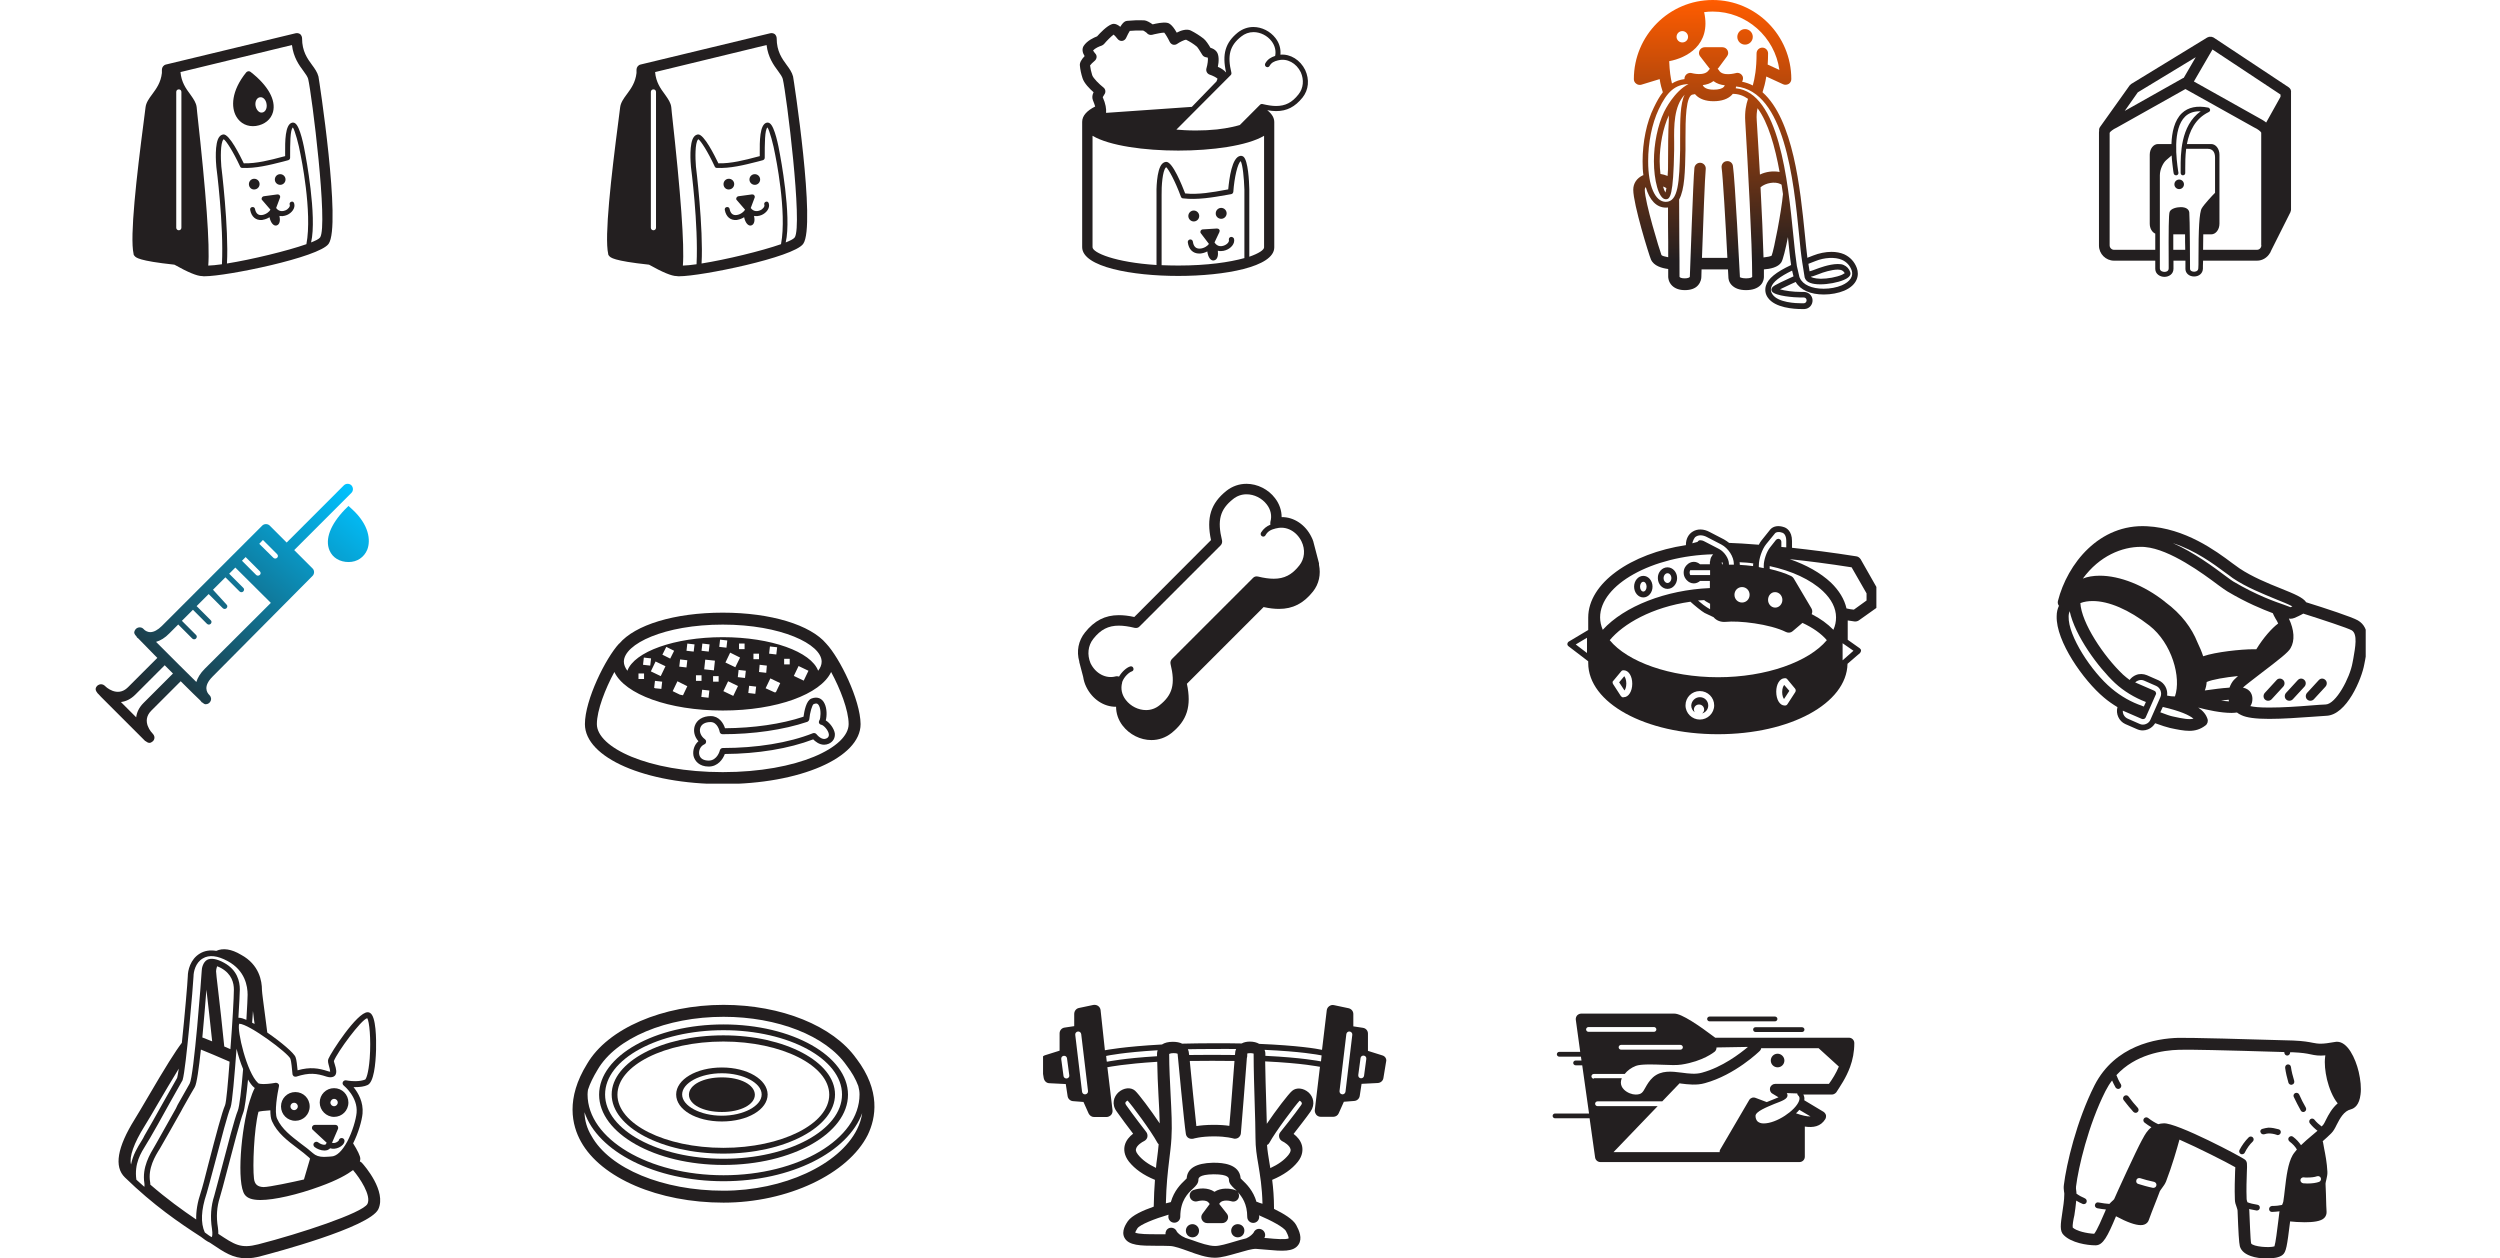 <?xml version="1.0" encoding="UTF-8"?> <svg xmlns="http://www.w3.org/2000/svg" width="1359" height="684" viewBox="0 0 1359 684" fill="none"> <path fill-rule="evenodd" clip-rule="evenodd" d="M136.209 39.077C135.509 38.477 134.41 38.677 133.809 39.377C125.609 49.577 125.609 58.377 128.409 63.277C130.609 67.177 134.609 69.077 139.109 68.477C143.809 67.777 147.309 64.977 148.409 60.877C150.109 54.377 145.709 46.477 136.209 39.077ZM144.909 56.577C145.309 58.877 144.209 60.977 142.509 61.177C140.91 61.477 139.309 59.777 138.909 57.477C138.509 55.177 139.609 53.077 141.309 52.877C143.009 52.577 144.609 54.277 144.909 56.577Z" fill="#231F20"></path> <path d="M138.409 102.977C140.009 102.877 141.209 101.477 141.109 99.877C141.009 98.277 139.609 97.077 138.009 97.177C136.409 97.277 135.209 98.677 135.309 100.277C135.409 101.977 136.809 103.177 138.409 102.977Z" fill="#231F20"></path> <path d="M155.209 97.377C155.309 98.977 154.109 100.377 152.509 100.477C150.909 100.577 149.509 99.377 149.409 97.777C149.309 96.177 150.509 94.777 152.109 94.677C153.709 94.577 155.109 95.777 155.209 97.377Z" fill="#231F20"></path> <path d="M158.308 109.677C157.608 109.877 157.208 110.677 157.508 111.377C157.808 112.177 156.808 113.677 155.108 114.377C154.108 114.777 151.808 115.377 150.108 113.077L152.208 107.477C152.408 107.077 152.308 106.577 152.008 106.177C151.708 105.777 151.308 105.677 150.808 105.677L143.408 106.677C142.908 106.777 142.508 107.077 142.308 107.577C142.108 108.077 142.208 108.577 142.608 108.877L147.008 113.977C146.608 114.877 144.708 116.577 142.508 116.877C140.408 117.177 139.108 116.077 138.608 113.577C138.508 112.877 137.808 112.377 137.008 112.577C136.308 112.677 135.808 113.377 136.008 114.177C136.708 117.877 139.108 119.877 142.408 119.577C142.608 119.577 142.708 119.577 142.908 119.477C144.108 119.277 145.408 118.777 146.508 118.077C147.108 121.077 148.708 122.977 150.308 122.577C152.208 122.077 152.408 119.577 151.908 117.377C152.508 117.477 153.008 117.477 153.608 117.477C154.508 117.377 155.308 117.177 156.008 116.877C158.608 115.777 160.708 113.077 159.908 110.577C159.708 109.777 159.008 109.377 158.308 109.677Z" fill="#231F20"></path> <path fill-rule="evenodd" clip-rule="evenodd" d="M79.109 58.377C79.008 59.377 78.709 61.877 78.209 65.477C74.209 96.077 70.508 128.677 72.609 137.977L72.709 138.577L73.109 139.077C73.808 139.977 75.209 141.777 94.808 143.877C102.108 147.977 107.108 150.077 109.808 150.077H109.908C110.308 150.177 110.708 150.177 111.208 150.177C123.308 150.177 173.408 139.877 178.608 132.577C185.708 122.877 173.308 42.277 173.108 41.577C172.508 39.277 171.108 37.277 169.608 35.277C167.108 31.877 164.208 27.877 164.208 20.877C164.208 19.977 163.808 19.177 163.208 18.577C162.508 18.077 161.608 17.877 160.708 18.077L90.209 35.077C88.909 35.377 88.008 36.577 88.008 37.877V39.677C87.422 44.854 85.023 48.123 82.862 51.068L82.709 51.277C81.008 53.577 79.409 55.777 79.109 58.377ZM107.208 61.377L106.908 58.277C106.632 55.88 105.251 53.908 103.783 51.813C103.659 51.635 103.534 51.457 103.408 51.277C101.108 48.177 98.609 44.777 98.109 39.177L158.708 24.477C159.508 31.177 162.608 35.477 165.008 38.677C166.208 40.277 167.208 41.777 167.508 42.877C169.508 51.177 178.408 122.577 174.008 129.077C173.908 129.077 173.808 129.277 173.808 129.277C173.242 129.96 171.568 130.824 169.109 131.792C172.461 117.596 166.008 84.077 166.008 84.077C165.208 79.277 163.108 68.877 160.508 67.077C160.008 66.677 159.408 66.577 158.808 66.677C154.889 67.588 154.957 77.134 155 83.211C155.004 83.803 155.008 84.362 155.008 84.877L153.408 85.277C147.108 86.977 139.308 88.977 132.508 88.777C130.608 84.877 124.708 72.777 121.408 73.077C120.908 73.177 120.008 73.377 119.308 74.277C116.508 77.577 117.408 88.677 117.608 90.777C117.608 90.777 121.715 121.973 120.646 143.651C117.718 144.063 115.175 144.32 113.208 144.377C114.108 133.377 112.108 105.477 107.208 61.377ZM123.372 143.24C124.455 124.04 120.308 90.477 120.308 90.477C119.908 85.877 119.808 77.777 121.408 75.877L121.608 75.677C122.908 76.477 126.708 82.277 130.508 90.477C130.708 90.977 131.108 91.277 131.608 91.277C138.827 91.662 146.787 89.638 153.349 87.969C153.604 87.905 153.857 87.84 154.108 87.777L156.708 87.077C157.308 86.877 157.708 86.377 157.708 85.777C157.708 78.077 157.708 70.477 159.208 69.277C160.308 70.877 162.408 78.477 163.408 84.177C163.408 84.177 169.92 115.28 166.558 132.735C156.067 136.413 136.748 141.106 123.372 143.24ZM97.209 125.177C96.409 125.177 95.808 124.577 95.808 123.777V49.977C95.808 49.177 96.409 48.577 97.209 48.577C98.008 48.577 98.609 49.177 98.609 49.977V123.777C98.609 124.577 98.008 125.177 97.209 125.177Z" fill="#231F20"></path> <path d="M196.742 632.127C196.408 631.793 196.074 631.569 195.629 631.346C195.851 630.677 195.851 630.119 195.851 629.785C195.851 628.446 194.404 625.434 191.954 621.529C194.849 615.84 196.742 609.035 197.076 605.354C197.633 599.107 194.738 594.087 192.176 590.964C192.51 590.964 192.844 590.964 193.067 590.964C195.74 590.964 198.079 590.629 199.749 589.848C203.201 588.398 204.204 578.581 204.426 570.661C204.538 565.194 204.538 552.366 201.085 550.581C200.751 550.358 200.306 550.246 199.86 550.246C194.069 550.246 179.926 572.111 178.479 575.681C178.033 576.796 178.479 578.135 178.924 579.808C179.147 580.589 179.481 581.928 179.481 582.597C179.258 582.597 179.035 582.485 178.479 582.374C173.022 580.589 168.567 579.92 161.774 581.816C161.551 579.473 161.217 576.015 160.661 574.677C159.881 572.446 152.754 566.422 145.292 561.29C144.958 558.613 144.624 555.935 144.29 553.481C143.399 546.565 142.397 539.425 142.397 538.198C142.397 533.29 140.949 524.366 131.038 519.011C125.804 515.887 121.238 515.218 117.563 516.891C114.222 516.334 111.215 516.78 108.654 518.342C103.42 521.465 102.084 527.601 102.084 530.724C101.972 534.071 100.413 552.143 98.854 566.868C95.402 571.33 89.945 580.031 80.368 596.43C77.361 601.561 74.8 605.912 73.129 608.589C63.775 623.649 61.882 634.247 67.895 640.048C83.486 655.219 97.406 664.701 109.322 672.398C110.547 673.402 112.552 674.853 114.111 675.522C114.445 675.745 114.779 675.968 115.113 676.191C121.906 680.765 126.695 684 133.822 684C136.272 684 138.945 683.665 142.063 682.773C148.077 681.211 200.863 667.267 205.651 657.338C210.217 647.522 198.19 633.689 196.742 632.127ZM137.497 549.577C137.72 550.916 137.831 552.477 138.054 554.151C138.165 554.931 138.277 555.824 138.388 556.605C137.942 556.382 137.497 556.159 137.052 555.935C137.274 553.593 137.386 551.473 137.497 549.577ZM157.876 575.569C158.322 576.685 158.767 581.258 158.99 583.824C158.99 584.27 159.324 584.717 159.658 585.051C160.104 585.274 160.549 585.386 160.995 585.274C168.122 582.932 172.131 583.489 177.588 585.274C180.149 586.055 181.597 585.274 182.154 584.605C183.267 583.155 182.71 580.924 182.042 578.804C181.82 578.023 181.485 577.019 181.485 576.796C183.379 571.888 196.297 554.262 199.638 553.481C200.751 555.155 201.754 564.637 200.974 575.346C200.306 583.824 198.969 586.501 198.524 586.836C197.188 587.394 195.294 587.728 193.067 587.728C190.394 587.728 188.167 587.282 188.167 587.282C187.388 587.171 186.72 587.505 186.385 588.175C186.051 588.844 186.274 589.625 186.831 590.071C186.942 590.183 194.626 596.318 193.847 604.908C193.513 608.478 191.619 615.171 188.724 620.637C185.94 625.769 182.933 628.669 179.926 628.669C179.592 628.781 179.035 628.669 178.479 628.781C177.81 628.781 177.031 628.892 176.14 628.892C173.579 628.892 171.574 628.223 170.126 626.884C168.011 624.988 165.783 623.314 163.667 621.753C158.322 617.625 153.199 613.832 150.638 608.143C148.967 604.573 150.861 594.199 151.64 590.517C151.752 589.96 151.64 589.402 151.195 589.067C150.861 588.732 150.415 588.621 150.081 588.621C149.97 588.621 149.858 588.621 149.747 588.621C149.747 588.621 146.295 589.29 143.399 589.29C140.838 589.29 140.281 588.844 140.281 588.732C134.156 583.155 128.699 560.063 130.036 556.493C135.381 556.605 156.651 572.446 157.876 575.569ZM168.567 629.785L165.226 641.163C159.436 642.502 146.406 645.291 143.288 645.291C140.058 645.179 138.388 643.84 138.054 640.605C137.274 634.024 138.054 613.944 140.504 604.35C141.506 604.015 143.956 603.792 146.963 603.569C146.963 605.912 147.186 608.031 147.854 609.482C150.749 615.952 156.429 620.191 161.886 624.318C164.001 625.88 166.117 627.553 168.122 629.338C168.233 629.561 168.345 629.673 168.567 629.785ZM78.586 612.159C80.368 609.37 82.929 604.908 85.936 599.776C88.943 594.645 93.286 587.282 97.184 580.924C96.85 583.378 96.515 585.051 96.293 585.944C95.29 587.728 92.506 592.637 89.277 598.326C85.045 605.912 80.145 614.613 78.475 617.402L77.806 618.741C77.472 619.298 77.138 619.856 76.804 620.414C74.8 623.649 72.238 627.777 71.236 633.02C70.122 628.892 72.795 621.418 78.586 612.159ZM78.475 645.179C76.804 643.617 74.911 642.056 74.132 641.275C72.906 632.462 76.582 626.773 79.477 622.087C79.811 621.529 80.145 620.972 80.479 620.414L81.37 618.964C83.04 616.175 87.941 607.474 92.284 599.553C95.402 593.976 98.297 588.956 99.188 587.282C99.299 587.171 99.299 587.059 99.299 586.948C101.081 581.481 105.09 534.517 105.202 530.724C105.202 528.382 106.204 523.362 110.213 521.019C113.665 518.899 118.231 519.457 123.799 522.469C133.265 527.601 134.602 536.079 134.602 540.764C134.602 541.991 134.379 547.346 133.933 554.374C132.374 553.704 130.927 553.258 129.924 553.258C129.813 553.258 129.702 553.258 129.59 553.258C130.036 545.784 130.37 539.76 130.37 537.864C130.37 533.401 128.922 527.266 121.795 523.362C117.786 521.13 114.556 520.684 112.552 521.8C110.436 523.027 109.656 526.15 109.656 527.712C109.434 531.84 105.424 585.051 103.086 589.067C102.306 590.406 99.634 595.203 96.515 600.669L95.624 602.565C91.393 610.039 86.716 618.406 85.156 621.195L84.266 622.757C81.481 627.442 77.138 634.47 78.475 643.171C78.586 643.729 78.586 644.51 78.475 645.179ZM127.14 537.975C127.14 541.768 126.361 556.27 125.247 570.326C124.133 569.88 123.02 569.322 121.906 568.876C120.904 558.501 119.456 545.784 118.454 537.306C117.897 532.844 117.452 528.493 117.452 527.935C117.452 527.378 117.674 526.262 118.009 525.258C118.677 525.481 119.456 525.816 120.236 526.262C126.027 529.497 127.14 534.405 127.14 537.975ZM115.336 566.087C113.331 565.306 111.549 564.525 109.99 563.967C110.881 554.708 111.661 544.892 112.218 537.864C112.218 537.975 112.218 537.975 112.218 538.087C113.109 545.561 114.334 556.493 115.336 566.087ZM109.211 647.968C107.318 653.546 106.538 658.454 106.649 662.916C99.077 657.785 90.725 651.761 81.704 643.952C81.704 643.394 81.704 642.836 81.593 642.502C80.368 635.028 84.266 628.557 86.938 624.318L87.829 622.757C89.5 619.968 94.177 611.601 98.409 604.127L99.299 602.454C102.418 596.988 104.979 592.302 105.87 590.964C106.984 589.067 108.097 580.701 109.211 570.549C113.109 572.111 118.677 574.454 124.802 577.131C123.911 588.844 123.02 599.107 122.352 600.78C120.681 604.573 117.563 616.398 113.22 633.02C111.549 639.713 109.879 646.071 109.211 647.968ZM115.224 667.936C115.67 670.948 115.336 672.175 115.113 672.51C114.334 672.175 112.774 671.06 111.327 669.944C108.988 664.813 109.322 657.785 112.218 649.083L112.329 648.749C112.886 646.964 114.556 640.605 116.449 633.577C120.57 617.848 123.799 605.577 125.358 601.896C126.249 599.442 127.474 584.828 128.588 570.103C129.479 573.784 130.704 577.689 132.152 581.147C131.261 592.191 130.147 601.673 129.256 603.792C127.697 607.362 123.577 623.203 120.57 634.693C118.677 641.944 117.006 648.191 116.449 650.087C114.668 655.554 114.222 661.578 115.224 667.936ZM199.749 654.438C197.188 659.346 162.999 670.613 140.392 676.414C130.815 678.868 127.586 676.637 118.677 670.725C118.677 669.721 118.677 668.605 118.454 667.267C117.452 661.354 117.897 656 119.456 651.091C120.124 649.083 121.683 643.06 123.688 635.474C126.472 624.653 130.815 608.366 132.152 605.019C133.043 603.011 133.933 595.76 134.824 586.836C135.827 588.621 136.94 590.183 138.165 591.187C138.277 591.298 138.388 591.298 138.499 591.41C137.497 593.306 136.606 595.649 135.827 598.215C130.927 613.721 128.588 643.394 133.043 649.418C134.49 651.426 137.274 652.319 141.617 652.319C149.079 652.319 161.774 649.418 173.913 644.956C183.49 641.498 188.835 638.374 191.954 636.032C192.065 636.143 192.065 636.255 192.065 636.255C195.517 640.271 201.976 649.864 199.749 654.438Z" fill="#231F20"></path> <path d="M181.597 607.139C185.94 607.139 189.392 603.681 189.392 599.33C189.392 594.98 185.94 591.521 181.597 591.521C177.254 591.521 173.801 594.98 173.801 599.33C173.801 603.569 177.365 607.139 181.597 607.139ZM181.597 597.322C182.71 597.322 183.601 598.215 183.601 599.33C183.601 600.446 182.71 601.338 181.597 601.338C180.483 601.338 179.592 600.446 179.592 599.33C179.704 598.215 180.595 597.322 181.597 597.322Z" fill="#231F20"></path> <path d="M160.549 609.259C164.892 609.259 168.345 605.8 168.345 601.45C168.345 597.099 164.892 593.641 160.549 593.641C156.206 593.641 152.754 597.099 152.754 601.45C152.754 605.8 156.206 609.259 160.549 609.259ZM159.881 599.442C160.995 599.442 161.886 600.334 161.886 601.45C161.886 602.565 160.995 603.458 159.881 603.458C158.767 603.458 157.876 602.565 157.876 601.45C157.876 600.334 158.767 599.442 159.881 599.442Z" fill="#231F20"></path> <path d="M177.588 621.195C177.476 621.418 177.365 621.53 177.254 621.753C177.142 622.087 177.031 622.199 176.808 622.199C175.917 622.533 174.247 621.976 172.91 620.972C172.242 620.414 171.24 620.637 170.683 621.306C170.126 621.976 170.349 622.98 171.017 623.537C172.354 624.541 174.358 625.434 176.363 625.434C176.92 625.434 177.476 625.322 177.922 625.211C178.479 624.988 179.035 624.653 179.481 624.207C180.929 624.653 182.599 624.541 184.27 623.761C185.717 623.091 187.276 621.753 187.276 620.191C187.276 619.298 186.608 618.629 185.717 618.629C184.938 618.629 184.27 619.187 184.158 619.968C183.935 620.302 183.045 621.083 181.931 621.306C181.374 621.418 180.817 621.306 180.372 621.195C180.483 621.083 180.483 621.083 180.595 620.972L183.713 613.721C183.935 613.274 183.824 612.605 183.601 612.159C183.267 611.713 182.822 611.49 182.265 611.49H171.129C170.461 611.49 169.904 611.936 169.681 612.494C169.458 613.163 169.57 613.832 170.126 614.278L177.588 621.195Z" fill="#231F20"></path> <path d="M393.322 556.88C356.026 556.88 325.674 574.016 325.674 595.072C325.674 616.128 356.026 633.264 393.322 633.264C430.618 633.264 460.97 616.128 460.97 595.072C460.97 574.016 430.618 556.88 393.322 556.88ZM393.322 629.904C357.818 629.904 328.922 614.224 328.922 594.96C328.922 575.696 357.818 560.016 393.322 560.016C428.826 560.016 457.722 575.696 457.722 594.96C457.722 614.224 428.826 629.904 393.322 629.904Z" fill="#231F20"></path> <path d="M393.21 562.816C359.722 562.816 332.506 577.264 332.506 594.96C332.506 612.656 359.722 627.104 393.21 627.104C426.698 627.104 453.914 612.656 453.914 594.96C453.914 577.264 426.698 562.816 393.21 562.816ZM393.21 623.968C361.514 623.968 335.642 610.976 335.642 595.072C335.642 579.168 361.402 566.176 393.21 566.176C424.906 566.176 450.778 579.168 450.778 595.072C450.778 610.976 424.906 623.968 393.21 623.968Z" fill="#231F20"></path> <path d="M392.426 580.288C378.538 580.288 367.562 586.784 367.562 594.96C367.562 603.248 378.426 609.632 392.426 609.632C406.426 609.632 417.29 603.136 417.29 594.96C417.178 586.784 406.314 580.288 392.426 580.288ZM392.426 606.496C380.778 606.496 370.81 601.232 370.81 594.96C370.81 588.688 380.666 583.424 392.426 583.424C404.074 583.424 414.042 588.688 414.042 594.96C414.042 601.232 404.074 606.496 392.426 606.496Z" fill="#231F20"></path> <path d="M392.426 585.664C382.234 585.664 374.506 589.696 374.506 595.072C374.506 600.448 382.234 604.48 392.426 604.48C402.618 604.48 410.346 600.448 410.346 595.072C410.234 589.696 402.618 585.664 392.426 585.664Z" fill="#231F20"></path> <path d="M465.562 575.472C465.45 575.36 465.45 575.36 465.562 575.472C465.45 575.36 465.45 575.36 465.45 575.36C452.906 557.664 424.682 546.24 393.322 546.24C360.17 546.24 330.378 559.12 319.178 578.272C307.418 597.2 310.89 611.76 315.818 620.608C326.794 640.432 357.93 653.76 393.322 653.76C428.154 653.76 461.082 638.192 471.722 616.912C476.202 607.616 478.778 592.944 465.562 575.472ZM467.242 594.96C467.242 619.152 434.09 638.864 393.322 638.864C352.554 638.864 319.402 619.152 319.402 594.96C319.402 594.064 319.514 593.28 319.626 592.384C320.746 588.912 322.538 585.328 324.778 581.632C334.746 564.272 362.298 552.736 393.322 552.736C422.666 552.736 448.986 563.04 460.186 579.168C463.098 582.976 465.226 586.672 466.57 590.368C467.018 591.936 467.242 593.504 467.242 594.96ZM393.322 647.264C360.282 647.264 331.386 635.28 321.53 617.472C319.066 613.44 317.834 609.072 317.722 604.592C324.89 625.984 356.026 642.112 393.322 642.112C430.17 642.112 461.082 626.208 468.698 605.04C468.25 608.064 467.354 610.976 465.898 613.888C456.266 633.264 425.802 647.264 393.322 647.264Z" fill="#231F20"></path> <path d="M966.3 572.8C964.2 572.8 962.6 574.5 962.6 576.5C962.6 578.6 964.3 580.2 966.3 580.2C968.4 580.2 970 578.5 970 576.5C970 574.5 968.3 572.8 966.3 572.8Z" fill="#231F20"></path> <path d="M1005.7 580C1007.1 576.2 1008 571.9 1008 567C1008 565.4 1006.7 564.1 1005.1 564.1H932.4C923.4 557.3 914.1 551 910.2 551H859.5C858.7 551 857.9 551.4 857.3 552C856.8 552.6 856.5 553.5 856.6 554.3L859 571.8H847.6C846.9 571.8 846.3 572.4 846.3 573.1C846.3 573.8 846.9 574.4 847.6 574.4H859.4L859.7 576.5H856.5C855.8 576.5 855.2 577.1 855.2 577.8C855.2 578.5 855.8 579.1 856.5 579.1H860.1L863.8 605.3H845.3C844.6 605.3 844 605.9 844 606.6C844 607.3 844.6 607.9 845.3 607.9H864.1L867.1 629.2C867.3 630.6 868.5 631.7 870 631.7H978.2C979.8 631.7 981.1 630.4 981.1 628.8V612.4C985.7 613.1 989.7 612.4 992.2 608.4C992.6 607.7 992.7 607 992.6 606.2C992.4 605.5 991.9 604.8 991.3 604.4L980.8 598.1C981 597 980.8 595.9 980.3 595H995.8C996.7 595 997.6 594.5 998.2 593.8C1000.3 590.5 1003.5 586 1005.7 580ZM913.5 568C914.2 568 914.8 568.6 914.8 569.3C914.8 570 914.2 570.6 913.5 570.6H881.2C880.5 570.6 879.9 570 879.9 569.3C879.9 568.6 880.5 568 881.2 568H913.5ZM863.5 560.9C862.8 560.9 862.2 560.3 862.2 559.6C862.2 558.9 862.8 558.3 863.5 558.3H899.1C899.8 558.3 900.4 558.9 900.4 559.6C900.4 560.3 899.8 560.9 899.1 560.9H863.5ZM866.4 586.4C865.7 586.4 865.1 585.8 865.1 585.1C865.1 584.4 865.7 583.8 866.4 583.8H883.2C884.6 582 886.7 580.4 889.3 579.4C892 578.4 898.5 578.6 903.7 578.8C907.9 579 911.6 579.1 914.1 578.7C925.8 576.9 931.8 571.9 932.1 571.7C932.8 571.1 933.1 570.3 933.1 569.4L950.2 569.1C945.9 572.7 936.3 580.1 925.2 583.1C921.8 584.1 917.9 583.6 914.2 583.1C908.7 582.4 903.1 581.7 898.6 585.6C896.6 587.4 895.4 589.5 894.5 591.1C893 593.8 892.4 595 889.1 595C887.3 595 884.6 594.1 882.8 592.3C881.6 591.1 881.1 589.8 881.1 588.4C881.1 587.7 881.3 586.9 881.6 586.1H866.4V586.4ZM971.7 595.4C971.7 594.9 971.5 594.6 971.3 594.2L977 594.4C977 594.8 977.1 595.1 977.4 595.4C978 595.9 978.6 596.7 977.9 598.6C976 603.6 965.8 610.7 958.7 610.7C957.3 610.7 956.2 610.3 955.4 609.6C954.7 608.9 954.3 607.8 954.3 606.6C954.3 604.2 960.5 601.8 964.5 600.1C969 598.4 971.7 597.4 971.7 595.4ZM976.3 605.2C977 604.6 977.6 603.9 978.1 603.3L984.2 606.9C982.2 607 979.5 606.3 976.3 605.2ZM994.2 589.2H965C963.7 589.2 962.6 590.1 962.2 591.3C961.9 592.6 962.4 593.9 963.5 594.5L966.8 596.5C965.8 596.9 964.6 597.4 963.6 597.8C962.5 598.2 961.4 598.7 960.4 599.1C957.1 597.8 954.3 596.8 954.3 596.8C953 596.3 951.6 596.8 950.9 597.9L935.1 624.9C934.8 625.4 934.8 625.9 934.8 626.3H877.1L901.1 601.3H868.4C867.7 601.3 867.1 600.7 867.1 600C867.1 599.3 867.7 598.7 868.4 598.7H903.6L913 588.9C913.2 588.9 913.4 588.9 913.6 589C917.7 589.5 922.3 590.1 926.8 588.8C943.2 584.3 956.2 571.7 956.7 571.2C957.1 570.8 957.3 570.3 957.4 569.8H988.6L999.6 579.8C998 583.6 996 586.7 994.2 589.2Z" fill="#231F20"></path> <path d="M929.3 555.2H964.9C965.6 555.2 966.2 554.6 966.2 553.9C966.2 553.2 965.6 552.6 964.9 552.6H929.3C928.6 552.6 928 553.2 928 553.9C928 554.6 928.6 555.2 929.3 555.2Z" fill="#231F20"></path> <path d="M953 559.7C953 560.4 953.6 561 954.3 561H979.6C980.3 561 980.9 560.4 980.9 559.7C980.9 559 980.3 558.4 979.6 558.4H954.3C953.5 558.4 953 559 953 559.7Z" fill="#231F20"></path> <g clip-path="url(#clip0_2382_65)"> <path d="M648.217 665.447C646.201 665.447 644.634 667.015 644.634 669.031C644.634 671.047 646.201 672.615 648.217 672.615C650.232 672.615 651.8 671.047 651.8 669.031C651.8 667.015 650.12 665.447 648.217 665.447Z" fill="#231F20"></path> <path d="M672.852 665.447C670.836 665.447 669.268 667.015 669.268 669.031C669.268 671.047 670.836 672.615 672.852 672.615C674.867 672.615 676.435 671.047 676.435 669.031C676.547 667.015 674.867 665.447 672.852 665.447Z" fill="#231F20"></path> <path d="M751.459 573.719L743.62 571.255V561.847C743.62 560.279 742.501 558.935 740.821 558.711L735.67 557.927V551.207C735.67 549.639 734.55 548.407 733.095 548.071L725.144 546.391C724.249 546.167 723.353 546.391 722.569 546.951C721.785 547.511 721.337 548.295 721.225 549.191L718.65 570.695C715.626 570.023 705.549 568.343 684.497 567.447C683.153 566.663 681.474 566.215 679.458 566.215C677.667 566.215 676.211 566.551 674.979 567.223C670.276 567.111 665.125 567.111 659.526 567.111C653.368 567.111 647.769 567.223 642.618 567.335C641.274 566.663 639.595 566.327 637.579 566.327C635.116 566.327 633.212 566.775 631.644 567.783C610.929 568.903 601.187 570.807 600.627 570.919L598.276 549.079C598.164 548.183 597.716 547.399 596.932 546.839C596.148 546.279 595.252 546.167 594.356 546.279L586.406 547.959C584.95 548.295 583.943 549.639 583.943 551.207V557.815L578.68 558.599C577.112 558.823 575.992 560.167 575.992 561.735V571.143L568.154 573.607C566.586 574.055 565.69 575.623 565.914 577.191L567.37 586.039C567.706 587.719 568.938 588.839 570.505 588.839L579.352 589.287L580.359 595.895C580.583 597.351 581.815 598.471 583.271 598.583L588.981 599.031L591.781 605.303C592.341 606.423 593.461 607.207 594.692 607.207H601.523C602.419 607.207 603.314 606.759 603.986 606.087C604.546 605.415 604.882 604.519 604.77 603.511L601.971 580.103C602.307 580.103 602.531 580.103 602.867 579.991C602.978 579.991 611.153 578.311 629.069 577.191C629.181 583.351 629.405 589.511 629.741 595.335C630.077 600.711 630.301 605.975 630.413 610.679C625.598 603.511 618.991 594.663 616.976 592.871C614.624 590.855 610.817 591.303 608.017 593.767C605.442 596.119 604.098 600.263 607.01 604.183C609.361 607.543 613.392 612.919 615.968 616.279C614.064 617.735 612.049 619.863 611.377 622.775C610.929 624.791 610.929 627.927 613.728 631.511C616.976 635.543 621.567 638.791 627.837 641.367C627.501 645.511 627.277 650.327 627.165 655.927C621.455 657.943 615.296 660.631 613.056 663.879C612.161 665.223 609.361 669.255 611.265 672.839C613.504 677.095 620.111 677.207 628.509 677.207C630.973 677.207 633.548 677.207 636.011 677.319C638.587 677.431 642.17 678.775 645.977 680.119C650.792 681.911 655.831 683.703 660.422 683.703C664.005 683.703 668.373 682.359 672.74 681.127C676.659 680.007 680.69 678.775 682.817 678.887C684.721 678.999 686.513 679.223 688.304 679.335C696.926 680.119 703.197 680.679 705.884 676.535C708.124 673.175 706.22 668.919 704.653 666.007C702.973 662.759 697.598 659.623 692.559 657.159C692.559 650.887 692.111 645.735 691.552 641.367C697.71 638.791 702.301 635.543 705.437 631.623C708.236 628.151 708.236 624.903 707.788 622.887C707.116 619.975 705.101 617.847 703.197 616.391C705.773 613.031 710.028 607.655 712.379 604.295C715.179 600.263 713.835 596.119 711.371 593.879C708.572 591.415 704.765 590.967 702.413 592.983C700.398 594.663 693.567 603.623 688.64 610.903C688.528 607.319 688.416 603.399 688.304 599.031C688.08 592.199 687.856 584.583 687.744 576.967C708.572 577.975 716.97 579.879 717.306 579.879C717.418 579.879 717.418 579.879 717.53 579.879L714.731 603.399C714.619 604.295 714.955 605.191 715.514 605.975C716.074 606.647 716.97 607.095 717.978 607.095H724.808C726.04 607.095 727.272 606.311 727.72 605.191L730.519 598.919L736.23 598.471C737.686 598.359 738.917 597.239 739.141 595.783L740.149 589.175L748.995 588.727C750.563 588.615 751.795 587.495 752.019 586.039L753.474 577.191C753.922 575.735 753.026 574.167 751.459 573.719ZM579.911 586.263C579.799 586.263 579.799 586.263 579.687 586.263C578.904 586.263 578.232 585.703 578.12 584.919L576.888 575.735C576.776 574.839 577.336 574.055 578.232 573.943C579.128 573.831 579.911 574.391 580.023 575.287L581.255 584.471C581.479 585.255 580.807 586.151 579.911 586.263ZM589.989 594.887C589.877 594.887 589.877 594.887 589.765 594.887C588.981 594.887 588.31 594.327 588.198 593.431L584.502 562.519C584.39 561.623 585.062 560.839 585.958 560.727C586.854 560.615 587.638 561.287 587.75 562.183L591.445 593.095C591.557 593.991 590.885 594.775 589.989 594.887ZM671.956 570.247C671.508 571.255 671.396 572.151 671.396 572.711C671.396 572.823 671.396 573.159 671.284 573.495C663.222 573.383 654.599 573.383 646.425 573.495C646.425 573.159 646.313 572.823 646.313 572.711C646.313 572.039 646.089 571.143 645.753 570.359C650.008 570.247 654.599 570.247 659.526 570.247C664.005 570.135 668.149 570.247 671.956 570.247ZM671.06 576.743C670.388 585.031 669.044 603.847 668.261 612.023C666.245 611.687 663.334 611.463 659.75 611.463C655.719 611.463 652.472 611.799 650.344 612.135C649.449 603.847 647.545 585.143 646.761 576.743C654.823 576.631 663.222 576.631 671.06 576.743ZM602.195 577.079C601.971 577.079 601.747 577.079 601.635 577.079L601.299 574.055C601.411 574.055 601.523 573.943 601.635 573.943C602.083 573.831 610.705 572.039 629.293 570.919C629.069 571.591 628.957 572.263 628.957 572.823C628.957 573.271 628.957 573.719 628.957 574.167C610.705 575.287 602.307 577.079 602.195 577.079ZM618.655 627.703C617.199 625.911 617.423 624.903 617.535 624.567C617.983 622.551 620.895 620.759 621.902 620.311C622.798 619.863 623.47 619.079 623.694 618.183C623.918 617.175 623.694 616.167 623.134 615.383C623.022 615.271 615.52 605.527 612.161 600.711C611.601 599.815 611.713 599.479 611.825 599.255C612.049 598.807 612.608 598.471 612.944 598.247C615.408 600.935 625.598 614.599 629.181 621.207C629.293 621.543 629.629 621.767 629.853 621.991C629.629 624.679 629.293 627.255 628.957 629.943C628.733 631.511 628.509 633.079 628.397 634.871C624.142 632.855 620.895 630.503 618.655 627.703ZM699.054 669.255C700.398 671.719 700.51 672.839 700.51 673.175C699.054 673.959 693.231 673.511 688.976 673.063C688.416 673.063 687.856 672.951 687.296 672.951C687.408 672.839 687.408 672.615 687.52 672.503C688.192 670.823 687.296 668.919 685.617 668.247C683.937 667.575 682.146 668.359 681.474 670.039C681.138 670.599 679.57 672.279 677.443 673.175C675.427 673.623 673.187 674.295 670.948 674.967C667.141 676.087 663.11 677.319 660.534 677.319C657.063 677.319 652.584 675.751 648.217 674.183C646.873 673.735 645.529 673.287 644.186 672.839C644.074 672.727 643.962 672.727 643.85 672.615C641.61 671.719 639.931 669.927 639.707 669.479C639.035 667.799 637.243 667.015 635.564 667.575C634.108 668.135 633.436 669.591 633.548 670.935C631.868 670.935 630.077 670.935 628.509 670.935C624.59 670.935 618.767 670.935 617.087 670.039C617.199 669.703 617.535 668.919 618.319 667.687C619.775 665.671 627.613 662.535 635.228 660.295C635.228 660.631 635.116 660.967 635.116 661.415C635.116 663.207 636.571 664.663 638.363 664.663C640.155 664.663 641.61 663.207 641.61 661.415C641.61 652.679 645.753 648.647 648.553 646.071C650.12 644.615 651.464 643.271 651.464 641.255C651.464 640.583 651.464 638.455 659.75 638.343C668.037 638.343 668.037 640.471 668.037 641.255C668.037 643.271 669.38 644.503 670.948 646.071C671.396 646.407 671.844 646.855 672.292 647.415C671.956 647.191 671.62 646.967 671.284 646.855C668.596 645.959 663.781 645.511 660.198 647.863C656.615 645.399 651.8 645.847 648.889 646.855C647.209 647.415 646.313 649.207 646.873 650.887C647.433 652.567 649.225 653.463 650.904 653.015C650.904 653.015 655.831 651.559 657.287 654.135C657.399 654.247 657.511 654.359 657.623 654.471L653.704 659.735C652.92 660.743 652.808 661.975 653.368 663.095C653.928 664.215 655.047 664.887 656.279 664.887H664.341C665.573 664.887 666.693 664.215 667.253 663.095C667.813 661.975 667.701 660.631 666.917 659.735L662.774 654.471C662.774 654.359 662.886 654.359 662.886 654.247C664.565 651.559 669.38 653.015 669.38 653.015C671.06 653.575 672.852 652.679 673.411 650.887C673.747 649.767 673.411 648.647 672.74 647.863C675.203 650.551 678.002 654.471 678.002 661.527C678.002 663.319 679.458 664.775 681.25 664.775C683.041 664.775 684.497 663.319 684.497 661.527C684.497 661.191 684.497 660.967 684.385 660.631C690.992 663.431 697.934 667.127 699.054 669.255ZM683.377 653.351C683.265 653.351 683.153 653.351 683.041 653.351C681.25 647.191 677.555 643.607 675.315 641.479C674.979 641.143 674.643 640.807 674.419 640.583C673.859 632.631 664.341 632.071 660.198 632.071H659.414C659.302 632.071 659.302 632.071 659.19 632.071C650.232 632.295 645.417 635.095 645.081 640.583C644.858 640.807 644.41 641.255 644.186 641.479C641.946 643.607 638.251 647.191 636.459 653.463C635.676 653.687 634.78 653.911 633.772 654.135C633.996 644.055 634.78 637.335 635.564 630.727C636.011 626.807 636.571 622.999 636.795 618.743C637.243 612.135 636.795 603.959 636.347 595.223C636.011 588.055 635.564 580.551 635.564 572.935C635.787 572.823 636.459 572.487 637.915 572.487C639.371 572.487 639.931 572.711 640.155 572.823V572.935C640.267 574.503 643.738 610.903 644.634 616.391C644.746 617.287 645.305 618.183 646.089 618.631C646.873 619.079 647.881 619.191 648.777 618.967C648.777 618.967 652.584 617.735 659.974 617.735C666.693 617.735 670.388 618.855 670.388 618.855C671.284 619.191 672.292 618.967 673.076 618.519C673.859 617.959 674.419 617.175 674.531 616.167C674.979 611.911 677.107 583.687 677.779 575.287C678.002 574.615 678.002 573.943 678.002 573.383C678.002 573.159 678.002 572.935 678.002 572.711C678.226 572.599 678.674 572.487 679.682 572.487C681.026 572.487 681.474 572.823 681.474 572.711C681.474 581.895 681.81 591.191 682.034 599.367C682.258 606.871 682.481 613.367 682.481 618.519C682.481 623.783 683.153 628.151 684.049 633.191C684.945 638.791 686.065 645.063 686.289 654.359C685.057 654.023 684.049 653.687 683.377 653.351ZM689.984 621.319C693.343 615.159 703.869 601.159 706.444 598.359C706.78 598.471 707.34 598.807 707.564 599.367C707.676 599.591 707.9 599.927 707.228 600.823C703.869 605.639 696.143 615.271 696.031 615.383C695.359 616.167 695.135 617.175 695.359 618.183C695.583 619.191 696.255 619.975 697.15 620.423C698.158 620.871 701.07 622.663 701.517 624.679C701.629 625.015 701.853 626.023 700.398 627.815C698.158 630.615 694.911 632.967 690.544 634.983C690.432 634.087 690.208 633.191 690.096 632.295C689.536 628.823 688.976 625.687 688.752 622.439C689.424 622.103 689.76 621.767 689.984 621.319ZM687.856 573.943C687.856 573.607 687.856 573.159 687.856 572.823C687.856 572.599 687.856 571.703 687.408 570.695C707.116 571.591 716.074 573.271 718.426 573.719L718.09 576.967C716.634 576.743 708.012 574.951 687.856 573.943ZM731.415 593.431C731.303 594.215 730.631 594.887 729.847 594.887C729.735 594.887 729.735 594.887 729.623 594.887C728.728 594.775 728.056 593.991 728.168 593.095L731.863 562.183C731.975 561.287 732.759 560.615 733.655 560.727C734.55 560.839 735.222 561.623 735.11 562.519L731.415 593.431ZM741.493 584.807C741.381 585.591 740.709 586.151 739.925 586.151C739.813 586.151 739.813 586.151 739.701 586.151C738.805 586.039 738.246 585.255 738.358 584.359L739.589 575.175C739.701 574.279 740.485 573.719 741.381 573.831C742.277 573.943 742.837 574.727 742.725 575.623L741.493 584.807Z" fill="#231F20"></path> </g> <g clip-path="url(#clip1_2382_65)"> <path d="M448.888 391.616C449.56 389.152 449.56 385.12 448.216 382.432C446.872 379.52 444.184 378.512 441.048 379.744C438.248 380.864 437.24 386.464 436.792 389.6C424.696 393.632 409.576 395.76 394.12 395.872C393.224 393.072 390.872 389.264 386.392 389.264C382.024 389.264 378.776 391.28 377.656 394.64C376.76 397.44 377.544 400.576 379.672 402.928C377.432 404.832 376.424 407.968 376.984 410.88C377.656 413.68 380.12 416.704 385.272 416.704C390.2 416.704 393 412.672 394.008 409.872C411.928 409.76 428.84 406.96 442.056 401.92C443.176 403.04 445.304 404.832 447.992 404.832C448.888 404.832 449.784 404.608 450.568 404.272C452.92 403.152 454.04 401.136 453.816 398.672C453.368 395.984 451.128 392.96 448.888 391.616ZM449.112 401.472C446.984 402.48 444.52 400.016 443.848 399.12C443.4 398.56 442.616 398.336 441.944 398.56C428.728 403.824 411.256 406.624 392.888 406.624C392.104 406.624 391.544 407.184 391.32 407.856C391.32 408.08 389.864 413.456 385.272 413.456C382.472 413.456 380.568 412.336 380.12 410.208C379.672 408.304 380.568 405.616 382.92 404.608C383.48 404.384 383.816 403.824 383.816 403.264C383.928 402.704 383.592 402.144 383.144 401.808C380.904 400.128 380.008 397.664 380.68 395.648C381.352 393.632 383.368 392.512 386.28 392.512C390.088 392.512 391.208 397.552 391.208 397.776C391.32 398.56 391.992 399.12 392.776 399.12C409.464 399.12 425.816 396.768 438.808 392.4C439.368 392.176 439.816 391.616 439.928 391.056C440.264 387.248 441.496 383.216 442.28 382.768C442.84 382.544 443.288 382.432 443.624 382.432C444.072 382.432 444.632 382.544 445.192 383.552C446.536 386.016 445.976 390.608 445.528 391.392C445.192 391.84 445.08 392.4 445.192 392.96C445.416 393.52 445.864 393.856 446.424 393.968C447.768 394.192 450.232 396.88 450.568 399.12C450.68 400.24 450.232 401.024 449.112 401.472Z" fill="#231F20"></path> <path d="M449.112 349.84C440.6 339.76 419.208 333.04 392.888 333.04C366.456 333.04 345.176 339.76 336.664 349.84C336.664 349.84 336.664 349.84 336.552 349.84C329.272 357.68 317.96 380.416 317.96 393.632C317.96 411.888 350.888 426.224 392.888 426.224C434.888 426.224 467.816 411.888 467.816 393.632C467.704 380.416 456.504 357.68 449.112 349.84ZM392.888 339.536C424.584 339.536 446.648 350.176 446.648 359.696C446.648 361.376 445.976 363.056 444.744 364.624C440.936 354.32 419.208 346.368 392.888 346.368C366.568 346.368 344.84 354.32 341.032 364.624C339.8 362.944 339.128 361.264 339.128 359.696C339.128 350.064 361.192 339.536 392.888 339.536ZM388.072 364.4L382.808 363.84L383.368 358.576L388.632 359.136L388.072 364.4ZM390.648 367.536V370.56H387.624V367.536H390.648ZM385.272 354.208L381.352 353.76L381.8 349.84L385.72 350.288L385.272 354.208ZM381.688 374.928L385.608 375.376L385.16 379.296L381.24 378.848L381.688 374.928ZM381.352 370.112H378.328V367.088H381.352V370.112ZM412.6 358.352H409.576V355.328H412.6V358.352ZM412.936 361.376L416.856 361.824L416.52 365.744L412.6 365.296L412.936 361.376ZM411.032 373.248L410.584 377.168L406.776 376.72L407.224 372.8L411.032 373.248ZM416.184 374.144L418.76 368.768L424.136 371.344L421.784 376.272C421.56 376.272 421.336 376.384 421.112 376.384L416.184 374.144ZM418.088 355.328L418.536 351.408L422.456 351.856L422.008 355.776L418.088 355.328ZM426.264 361.152V358.128H429.288V361.152H426.264ZM431.528 367.424L434.104 362.048L439.48 364.624L436.904 370L431.528 367.424ZM393.224 375.712L395.8 370.336L401.176 372.912L398.6 378.288L393.224 375.712ZM404.984 368.544L401.064 368.096L401.512 364.176L405.432 364.624L404.984 368.544ZM404.76 352.864H401.736V349.84H404.76V352.864ZM402.296 357.456L399.72 362.72L394.344 360.144L396.92 354.768L402.296 357.456ZM394.904 352.08L390.984 351.632L391.432 347.712L395.352 348.16L394.904 352.08ZM377.096 354.208L373.176 353.76L373.624 349.84L377.544 350.288L377.096 354.208ZM373.624 358.912L373.176 362.832L369.256 362.384L369.704 358.464L373.624 358.912ZM373.624 373.024L371.272 377.952C370.712 377.84 370.152 377.728 369.592 377.616L365.672 375.712L368.248 370.336L373.624 373.024ZM364.328 358.016L360.072 355.888L362.2 351.632L366.456 353.76L364.328 358.016ZM361.752 362.16L359.176 367.536L353.8 364.96L356.376 359.584L361.752 362.16ZM353.464 361.824L349.544 361.376L349.992 357.456L353.912 357.904L353.464 361.824ZM350.104 366.08V369.104H347.08V366.08H350.104ZM356.04 370.112L359.96 370.56L359.512 374.48L356.152 374.144C355.928 374.032 355.816 374.032 355.592 373.92L356.04 370.112ZM392.888 419.728C352.008 419.728 324.456 406.176 324.456 393.632C324.456 386.128 329.048 374.368 333.976 365.296C339.688 377.392 363.544 386.24 392.888 386.24C422.232 386.24 446.088 377.392 451.8 365.296C456.728 374.368 461.32 386.128 461.32 393.632C461.32 406.176 433.768 419.728 392.888 419.728Z" fill="#231F20"></path> </g> <path d="M948.607 24.263C950.982 24.263 952.817 22.313 952.817 20.039C952.817 17.656 950.874 15.814 948.607 15.814C946.233 15.814 944.398 17.764 944.398 20.039C944.398 22.422 946.341 24.263 948.607 24.263Z" fill="url(#paint0_linear_2382_65)"></path> <path d="M1009.37 145.687C1008.08 142.22 1005.71 139.729 1002.47 138.213C1000.42 137.346 998.15 136.913 995.559 136.913C992.321 136.913 988.759 137.671 985.737 138.863L983.794 139.621C983.362 139.729 982.931 139.946 982.499 140.162C982.067 136.48 981.528 131.93 981.096 127.164C978.613 102.576 974.836 64.99 958.106 50.151C958.861 47.768 959.617 45.06 960.156 41.594L969.331 45.818C970.302 46.251 971.382 46.143 972.353 45.602C973.217 45.06 973.756 44.085 973.756 43.002C973.756 19.28 954.652 0 931.014 0C907.376 0 888.164 19.28 888.164 43.002C888.164 43.977 888.595 44.952 889.459 45.493C889.999 45.926 890.646 46.143 891.294 46.143C891.618 46.143 891.941 46.143 892.265 46.035L902.195 43.002C902.627 45.926 903.275 48.201 903.922 50.151C902.195 52.317 900.684 55.025 899.065 58.383C895.072 66.398 892.913 77.122 892.913 87.737C892.913 90.445 893.021 92.936 893.345 95.211C893.237 95.211 893.129 95.319 893.021 95.319C889.783 96.836 887.84 99.652 887.84 103.118C887.84 111.025 896.367 138.538 897.446 141.029C898.957 144.603 903.49 145.795 906.836 146.228C906.836 147.745 906.836 149.153 906.836 150.453C906.836 150.886 906.944 153.269 908.887 155.219C910.506 156.843 912.881 157.71 915.903 157.71C919.033 157.71 921.516 156.843 923.027 155.11C924.646 153.269 924.862 151.319 924.862 150.453C924.862 149.153 924.97 147.853 924.97 146.445H939.325C939.433 147.853 939.433 149.153 939.541 150.453C939.541 151.211 939.649 153.161 941.268 154.894C942.995 156.735 945.585 157.71 949.147 157.71C952.709 157.71 955.407 156.735 957.134 154.894C958.753 153.161 958.861 151.102 958.861 150.453C958.861 149.261 958.861 147.853 958.861 146.445C962.099 146.228 966.633 145.362 968.359 142.545C969.223 141.137 970.626 135.505 971.921 128.897C972.569 134.855 973.001 140.054 973.648 144.062C965.337 147.961 961.128 151.427 959.941 155.327C959.293 157.602 959.617 159.876 961.02 161.826C964.906 167.35 975.159 168 979.369 168C980.232 168 980.772 168 980.88 168C983.47 167.892 985.413 165.725 985.305 163.126C985.197 160.634 983.147 158.685 980.448 158.685C980.016 158.685 979.477 158.685 978.937 158.685C974.728 158.685 970.086 158.035 967.604 157.277C969.115 156.518 971.382 155.435 973.756 154.352L976.131 153.269C978.613 157.602 984.118 160.093 991.458 160.093C995.343 160.093 999.337 159.335 1002.47 158.035C1009.81 154.894 1010.78 149.478 1009.37 145.687ZM914.5 16.898C916.227 16.898 917.63 18.306 917.63 20.039C917.63 21.772 916.227 23.072 914.5 23.072C912.773 23.072 911.37 21.663 911.37 20.039C911.37 18.306 912.773 16.898 914.5 16.898ZM926.373 6.607C927.884 6.391 929.395 6.282 931.014 6.282C949.471 6.282 964.798 20.147 967.28 38.019L960.912 35.095C961.02 33.253 961.128 31.195 961.128 29.029C961.128 27.296 959.725 25.888 957.998 25.888C956.271 25.888 954.868 27.296 954.868 29.029C954.868 37.369 953.896 42.569 952.817 46.468C950.982 45.493 949.039 44.843 946.988 44.41C947.42 43.652 947.636 42.785 947.42 41.81C946.88 40.186 945.153 39.211 943.534 39.752C943.426 39.752 936.303 41.81 934.36 38.128C934.144 37.803 933.928 37.586 933.712 37.369C933.82 37.261 934.036 37.044 934.144 36.936L938.785 30.654C939.541 29.679 939.649 28.487 939.109 27.404C938.569 26.321 937.49 25.671 936.303 25.671H926.697C925.509 25.671 924.43 26.321 923.89 27.404C923.351 28.487 923.458 29.787 924.214 30.654L929.071 36.936C929.179 37.044 929.287 37.261 929.503 37.369C929.287 37.586 929.071 37.803 928.963 38.019C926.697 41.702 919.681 39.752 919.681 39.752C918.062 39.319 916.335 40.186 915.795 41.919C915.687 42.244 915.687 42.677 915.687 43.002C913.205 43.327 910.938 44.085 908.887 45.385C908.132 42.352 907.592 38.669 907.376 33.253C916.659 31.52 930.366 24.588 926.373 6.607ZM937.598 46.36C937.49 46.576 937.382 46.901 937.058 47.226C936.195 48.201 934.252 48.743 931.554 48.743C927.452 48.743 926.049 47.335 925.617 46.251C927.668 46.035 929.719 45.385 931.446 44.085C933.281 45.493 935.439 46.143 937.598 46.36ZM903.167 138.646C902.195 136.155 894.1 109.725 894.1 103.118C894.1 102.685 894.208 102.143 894.64 101.71C896.691 108.859 900.468 112.867 905.649 112.867C906.081 112.867 906.405 112.867 906.728 112.758C906.728 119.257 906.729 125.648 906.836 131.497C906.836 134.422 906.836 137.238 906.836 139.838C905.002 139.513 903.49 139.079 903.167 138.646ZM905.541 109.725C899.713 109.725 895.935 101.06 895.935 87.629C895.935 77.555 897.986 67.265 901.656 59.466C906.189 49.826 910.614 45.926 917.846 45.71C910.074 49.718 905.109 59.791 904.57 60.874C901.116 68.132 899.065 78.097 899.065 87.629C899.065 97.594 901.548 108.317 905.541 108.317C907.916 108.317 909.643 106.367 910.074 81.454C910.074 80.046 910.074 78.53 910.074 76.905C909.967 68.673 909.859 57.841 915.795 51.451C913.313 56.217 913.313 65.532 913.313 75.281C913.313 77.447 913.313 79.505 913.313 81.563C912.881 99.002 912.341 109.725 905.541 109.725ZM902.627 94.561C902.411 92.503 902.195 90.228 902.195 87.737C902.195 78.855 904.03 69.54 907.16 62.716C907.16 63.582 907.16 64.557 907.16 65.64C906.836 70.623 906.728 80.588 906.728 92.07C906.621 93.369 906.621 94.561 906.513 95.644C905.217 95.103 903.922 94.778 902.627 94.561ZM905.865 102.251C905.649 103.335 905.541 104.093 905.325 104.634C904.894 103.985 904.462 102.901 904.03 101.385C904.678 101.602 905.325 101.926 905.865 102.251ZM949.147 151.319C946.772 151.319 945.801 150.669 945.801 150.669C945.801 150.561 945.801 150.344 945.801 150.236C945.693 148.07 943.103 96.836 942.023 90.228C941.807 88.495 940.188 87.304 938.461 87.629C936.734 87.845 935.655 89.47 935.871 91.203C936.519 95.319 938.03 121.099 939.001 140.162H925.185C925.833 121.207 926.804 95.752 927.236 91.961C927.452 90.228 926.157 88.712 924.538 88.495C922.811 88.278 921.3 89.578 921.084 91.203C920.436 97.052 918.709 147.961 918.601 150.344C918.601 150.886 917.414 151.319 915.795 151.319C914.068 151.319 912.989 150.886 912.989 150.344C912.989 145.47 912.989 138.863 912.881 131.497C912.881 124.348 912.773 116.333 912.773 108.426C915.795 103.01 916.011 93.044 916.227 81.563C916.227 79.505 916.227 77.447 916.227 75.281C916.227 65.207 916.335 51.342 920.436 51.342C920.76 51.342 921.084 51.234 921.408 51.126C921.516 51.234 921.624 51.342 921.731 51.559C923.89 53.834 927.236 55.025 931.446 55.025C935.871 55.025 939.325 53.834 941.484 51.559C941.699 51.342 941.807 51.234 941.915 51.017C945.045 51.017 947.744 51.992 950.226 53.725C949.147 56.975 948.391 60.658 948.715 65.965C950.118 89.578 952.493 131.822 952.493 150.561C952.385 150.669 951.737 151.319 949.147 151.319ZM954.976 65.64C954.76 62.824 954.976 60.766 955.407 58.816C961.236 66.723 964.906 79.722 967.388 93.478C963.934 92.828 960.048 93.261 956.702 94.886C956.055 84.054 955.515 73.764 954.976 65.64ZM963.071 138.971C962.423 139.404 960.588 139.729 958.645 139.946C958.322 129.222 957.782 115.466 957.026 101.818C957.026 101.818 957.134 101.818 957.134 101.71C959.833 99.435 964.798 98.569 967.712 99.977C968.036 100.085 968.252 100.302 968.467 100.41C968.683 102.143 969.007 103.768 969.223 105.501C968.359 115.033 964.366 135.613 963.071 138.971ZM972.353 151.427C964.906 154.894 963.287 155.652 962.963 157.168C962.855 157.602 962.963 158.035 963.287 158.468C965.121 160.959 975.483 161.718 978.829 161.718C979.369 161.718 979.909 161.718 980.556 161.718C981.42 161.718 982.067 162.367 982.067 163.234C982.067 164.101 981.42 164.859 980.556 164.859C980.448 164.859 980.016 164.859 979.261 164.859C976.347 164.859 966.525 164.534 963.502 159.985C962.639 158.793 962.423 157.493 962.855 156.085C963.718 153.269 967.496 150.344 974.188 147.095L974.944 150.236L972.353 151.427ZM1001.17 155.11C998.365 156.302 994.804 156.952 991.35 156.952C984.874 156.952 980.016 154.785 978.397 151.103C978.29 150.994 978.29 150.886 978.182 150.669L976.778 144.603C976.131 140.379 975.483 134.638 974.836 127.814C971.921 98.569 967.064 50.151 943.534 47.984C943.642 47.66 943.75 47.226 943.75 47.01C970.086 49.609 975.051 98.135 977.966 127.489C978.505 133.122 979.045 138.429 979.693 142.545L980.988 150.669C980.988 150.886 981.096 151.103 981.204 151.211C981.204 151.319 981.204 151.427 981.312 151.536C982.175 153.485 984.982 154.569 989.515 154.569C993.724 154.569 998.905 153.594 1002.25 152.186C1003.87 151.536 1006.57 150.019 1005.81 147.961C1005.17 146.12 1003.98 144.82 1002.25 144.062C1001.39 143.629 1000.31 143.52 999.013 143.52C994.264 143.52 988.004 146.012 987.68 146.12L985.629 146.878C984.982 147.095 984.442 147.311 983.902 147.42C983.794 147.42 983.686 147.42 983.686 147.528L983.039 143.412C983.686 143.195 984.334 142.87 984.982 142.654L986.924 141.896C991.673 139.946 997.61 139.621 1001.28 141.246C1003.76 142.329 1005.6 144.279 1006.57 146.986C1007.65 150.128 1005.71 153.161 1001.17 155.11ZM984.334 150.453C984.442 150.453 984.55 150.453 984.658 150.344C985.305 150.236 985.953 150.019 986.816 149.694L988.867 148.936C990.918 148.07 995.667 146.553 999.013 146.553C1000.09 146.553 1000.74 146.77 1001.06 146.878C1001.82 147.203 1002.36 147.745 1002.79 148.503C1002.47 148.72 1001.93 149.044 1001.28 149.369C998.258 150.669 993.616 151.536 989.731 151.536C986.169 151.427 984.766 150.778 984.334 150.453Z" fill="url(#paint1_linear_2382_65)"></path> <g clip-path="url(#clip2_2382_65)"> <path d="M972.689 375.553L969.794 379.979C969.349 379.426 968.792 378.098 968.792 376.217C968.792 374.115 969.46 372.787 969.905 372.345L972.689 375.553Z" fill="#231F20"></path> <path d="M924.035 378.983C926.596 378.983 928.6 380.975 928.6 383.52C928.6 385.622 927.152 387.281 925.259 387.835C925.927 387.281 926.373 386.618 926.373 385.732C926.373 384.183 925.148 382.966 923.589 382.966C922.031 382.966 920.806 384.183 920.806 385.732C920.806 386.286 921.029 386.728 921.251 387.171C920.138 386.396 919.359 385.069 919.359 383.52C919.47 380.975 921.585 378.983 924.035 378.983Z" fill="#231F20"></path> <path d="M884.065 371.57C884.065 373.562 883.508 374.779 883.063 375.332L880.168 370.906L882.952 367.587C883.397 368.14 884.065 369.468 884.065 371.57Z" fill="#231F20"></path> <path d="M906.444 308.394C909.338 308.394 911.676 311.05 911.676 314.258C911.676 317.467 909.338 320.122 906.444 320.122C903.549 320.122 901.211 317.467 901.211 314.258C901.099 311.05 903.549 308.394 906.444 308.394ZM906.444 316.914C907.557 316.914 908.559 315.697 908.559 314.258C908.559 312.82 907.668 311.603 906.444 311.603C905.33 311.603 904.328 312.82 904.328 314.258C904.328 315.697 905.33 316.914 906.444 316.914Z" fill="#231F20"></path> <path d="M893.306 313.041C896.089 313.041 898.316 315.697 898.316 318.905C898.316 322.114 896.089 324.769 893.306 324.769C890.523 324.769 888.296 322.114 888.296 318.905C888.296 315.697 890.523 313.041 893.306 313.041ZM893.306 321.56C894.308 321.56 895.087 320.343 895.087 318.905C895.087 317.467 894.308 316.25 893.306 316.25C892.304 316.25 891.525 317.467 891.525 318.905C891.525 320.343 892.304 321.56 893.306 321.56Z" fill="#231F20"></path> <path d="M852.779 348.778L863.356 342.472V335.723C863.356 317.024 886.403 300.871 916.464 296.334C916.464 296.224 916.464 296.224 916.464 296.113C916.464 293.015 917.8 290.36 920.249 288.921C922.81 287.372 926.15 287.483 929.268 289.143L937.172 293.236C938.174 293.79 939.065 294.453 939.956 295.117C943.741 295.228 949.085 295.56 956.1 296.113C956.545 295.228 956.99 294.453 957.547 293.79L962.334 287.815C964.005 285.934 966.788 285.491 969.905 286.598C970.907 286.93 974.136 288.479 974.136 294.121V297.773C984.156 298.879 995.847 300.317 1009.1 302.42C1010.1 302.53 1010.88 303.194 1011.43 303.969L1020.67 320.233C1021.01 320.675 1021.12 321.229 1021.12 321.782V328.088C1021.12 329.084 1020.67 330.08 1019.78 330.633L1010.43 337.272C1009.76 337.714 1008.87 337.935 1008.09 337.825C1006.87 337.603 1005.64 337.493 1004.42 337.272V347.782L1010.99 352.429C1011.43 352.761 1011.66 353.204 1011.66 353.646C1011.66 354.089 1011.43 354.642 1011.1 354.974L1004.31 360.838C1003.86 382.413 973.134 399.12 933.832 399.12C894.308 399.12 863.356 382.081 863.356 360.396V359.51C863.356 359.51 863.245 359.51 863.245 359.4L852.668 351.323C852.223 350.991 852 350.548 852 349.995C852.111 349.553 852.334 349 852.779 348.778ZM942.517 306.513C942.517 302.641 939.511 297.994 935.725 296.002L927.82 291.909C925.705 290.802 923.478 290.692 921.919 291.687C920.917 292.241 920.249 294.121 919.915 295.339L922.81 294.564C922.81 294.453 922.921 294.453 922.921 294.343C923.144 294.121 923.367 293.9 923.589 293.79C923.812 293.679 924.146 293.679 924.369 293.679C924.814 293.679 925.593 293.79 926.596 294.343L934.5 298.436C937.395 299.985 939.845 303.637 939.845 306.513V306.956H942.517V306.513ZM935.948 305.739V306.181C935.948 306.292 936.059 306.513 936.17 306.624C936.282 306.735 936.393 306.845 936.504 306.956V306.513C936.504 306.292 936.393 305.96 936.282 305.628C936.17 305.628 935.948 305.628 935.948 305.739ZM942.851 323.331C942.851 325.654 944.632 327.535 946.97 327.535C949.308 327.535 951.09 325.654 951.09 323.331C951.09 321.007 949.308 319.126 946.97 319.126C944.632 319.126 942.851 321.007 942.851 323.331ZM945.634 305.628C945.634 305.96 945.745 306.181 945.745 306.513V307.066C947.972 307.177 950.421 307.398 952.982 307.73V307.509C952.982 307.066 952.982 306.624 953.094 306.292C950.533 305.849 948.083 305.739 945.634 305.628ZM971.019 294.121C971.019 290.581 969.46 289.806 968.903 289.585C967.122 288.921 965.563 289.143 964.895 289.917L960.108 295.781C957.881 298.547 956.1 303.637 956.1 307.398V308.284L958.772 308.837V307.509C958.772 304.411 960.33 299.875 962.223 297.551L965.452 293.458C965.786 293.126 966.231 292.904 966.677 292.904C966.899 292.904 967.011 292.904 967.233 293.015C967.901 293.236 968.347 293.79 968.347 294.564V297.33L971.019 297.551V294.121ZM962 307.73V309.279C966.343 310.275 970.462 311.603 973.691 313.152C974.247 313.484 974.693 313.816 975.027 314.369L984.713 330.744C985.27 331.739 985.27 332.846 984.824 333.842C989.612 336.276 993.509 339.152 996.626 342.361C997.628 340.148 998.073 337.935 998.073 335.612C998.073 330.633 995.624 325.765 990.948 321.339C984.268 315.033 973.913 310.275 962 307.73ZM961.11 326.097C961.11 328.42 962.891 330.301 965.007 330.301C967.122 330.301 968.903 328.42 968.903 326.097C968.903 323.773 967.122 321.892 965.007 321.892C962.891 321.782 961.11 323.663 961.11 326.097ZM1007.76 331.408L1014.66 326.429V322.556L1006.54 308.394C993.843 306.403 982.598 304.964 972.911 303.969C981.93 307.066 989.612 311.381 995.29 316.692C999.744 321.007 1002.64 325.765 1003.75 330.744C1005.2 331.076 1006.42 331.297 1007.76 331.408ZM1001.64 358.957L1007.54 353.757L1001.64 349.663V358.957ZM970.128 383.52C970.239 383.52 970.239 383.52 970.128 383.52C970.239 383.52 970.351 383.52 970.351 383.52C970.907 383.52 971.353 383.298 971.687 382.745L975.918 376.217C976.252 375.664 976.252 374.89 975.806 374.336L971.575 369.247C971.241 368.804 970.685 368.583 970.128 368.694H969.905C967.456 368.915 965.563 371.902 965.563 375.996C965.563 380.422 967.567 383.52 970.128 383.52ZM924.035 391.154C928.266 391.154 931.828 387.724 931.828 383.409C931.828 379.205 928.377 375.664 924.035 375.664C919.693 375.664 916.241 379.094 916.241 383.409C916.241 387.724 919.804 391.154 924.035 391.154ZM876.828 371.792L881.059 378.319C881.393 378.762 881.838 379.094 882.395 379.094C882.506 379.094 882.506 379.094 882.618 378.983C882.618 378.983 882.618 378.983 882.729 378.983C885.29 378.983 887.294 375.775 887.294 371.681C887.294 367.587 885.401 364.6 882.952 364.379H882.729C882.172 364.268 881.616 364.489 881.282 364.932L877.051 370.021C876.494 370.353 876.494 371.128 876.828 371.792ZM933.944 368.14C960.108 368.14 983.266 359.732 993.063 348.004C989.946 344.353 985.492 341.255 979.814 338.599L974.47 343.136C973.468 344.021 972.132 344.131 970.907 343.578C962 339.152 945.189 337.272 938.063 338.046C935.502 338.267 933.053 337.382 931.494 335.501L926.596 333.178C925.148 332.403 920.806 328.863 918.913 327.093C897.982 330.08 882.395 339.152 875.047 348.004C884.622 359.732 907.78 368.14 933.944 368.14ZM929.602 331.186C929.602 331.076 929.602 331.076 929.602 330.965C929.602 330.854 929.602 330.854 929.602 330.744V330.412C929.602 330.301 929.602 330.08 929.602 329.969V328.199L927.82 327.203C927.264 326.982 926.818 326.539 926.373 326.207C925.259 326.318 924.146 326.318 923.033 326.429C924.925 328.088 927.264 329.859 927.932 330.191L929.602 331.186ZM871.261 342.361C882.952 329.527 905.664 320.675 929.49 319.68V315.807H924.146C923.255 316.582 922.031 317.135 920.806 317.135C919.247 317.135 917.911 316.471 916.909 315.365C916.687 315.143 915.239 313.705 915.239 311.271C915.239 308.837 916.575 307.509 916.909 307.177C917.911 306.071 919.247 305.407 920.806 305.407C922.031 305.407 923.255 305.96 924.146 306.735H929.49V305.518C929.49 305.407 929.49 305.296 929.602 305.186C929.713 304.3 929.824 303.526 930.27 302.751C930.604 302.198 930.938 301.645 931.272 301.313C898.205 302.088 869.814 317.799 869.814 335.612C869.814 337.935 870.371 340.259 871.261 342.361ZM929.602 312.599V309.943H918.802C918.691 310.275 918.468 310.718 918.468 311.271C918.468 311.824 918.691 312.267 918.802 312.599H929.602ZM862.688 354.974V346.676L856.565 350.327L862.688 354.974Z" fill="#231F20"></path> </g> <g clip-path="url(#clip3_2382_65)"> <path d="M1260.47 369.733L1254.09 376.677C1253.19 377.685 1253.19 379.365 1254.2 380.261C1254.65 380.709 1255.32 380.933 1255.88 380.933C1256.55 380.933 1257.23 380.709 1257.79 380.149L1264.17 373.205C1265.07 372.197 1265.07 370.517 1264.06 369.621C1263.05 368.613 1261.48 368.613 1260.47 369.733Z" fill="#231F20"></path> <path d="M1249.05 369.733L1242.67 376.677C1241.77 377.685 1241.77 379.365 1242.78 380.261C1243.23 380.709 1243.9 380.933 1244.46 380.933C1245.13 380.933 1245.8 380.709 1246.36 380.149L1252.75 373.205C1253.64 372.197 1253.64 370.517 1252.63 369.621C1251.63 368.613 1250.06 368.613 1249.05 369.733Z" fill="#231F20"></path> <path d="M1237.51 369.733L1231.13 376.677C1230.23 377.685 1230.23 379.365 1231.24 380.261C1231.69 380.709 1232.36 380.933 1232.92 380.933C1233.59 380.933 1234.27 380.709 1234.83 380.149L1241.21 373.205C1242.11 372.197 1242.11 370.517 1241.1 369.621C1240.09 368.613 1238.41 368.613 1237.51 369.733Z" fill="#231F20"></path> <path d="M1281.75 337.253C1278.73 335.461 1264.06 330.645 1253.64 327.397C1251.96 324.821 1247.37 322.917 1239.87 319.893C1232.81 317.093 1224.19 313.509 1217.47 309.029C1216.35 308.245 1215 307.237 1213.43 306.117C1204.47 299.397 1187.9 287.189 1167.18 286.069C1141.19 284.613 1123.83 306.453 1118.68 326.725C1118.46 327.621 1118.68 328.629 1119.24 329.301C1118.46 330.981 1118.01 332.773 1118.01 334.901C1117.56 348.677 1132.68 369.957 1143.66 379.141C1146.01 381.157 1148.47 382.837 1151.05 384.405C1150.04 387.989 1151.83 392.021 1155.31 393.589L1161.69 396.389C1162.7 396.837 1163.71 397.061 1164.83 397.061C1165.72 397.061 1166.73 396.837 1167.63 396.501C1169.31 395.829 1170.65 394.597 1171.55 393.141C1174.91 394.373 1178.04 395.381 1179.61 395.717C1183.75 396.613 1187.11 397.285 1190.14 397.285C1193.27 397.285 1196.07 396.501 1198.87 394.373C1199.99 393.589 1200.44 392.021 1199.99 390.789C1199.21 388.437 1197.64 386.421 1194.95 384.629C1199.99 385.973 1207.27 387.541 1213.1 387.541C1214.11 387.541 1215.11 387.429 1216.01 387.317C1216.68 387.877 1217.47 388.325 1218.47 388.773C1221.27 390.117 1226.09 390.789 1233.59 390.789C1241.1 390.789 1249.95 390.117 1256.44 389.669C1259.8 389.445 1262.71 389.221 1264.51 389.109C1275.71 388.773 1283.88 368.837 1285.23 361.109L1285.67 358.869C1287.02 351.141 1288.92 341.397 1281.75 337.253ZM1209.51 311.157C1211.19 312.389 1212.65 313.397 1213.77 314.293C1221.05 319.221 1230.12 322.805 1237.4 325.829C1240.43 327.061 1243.9 328.405 1246.14 329.637C1245.69 329.861 1245.35 329.973 1245.13 330.085C1245.02 330.085 1244.91 329.973 1244.57 329.861C1244.01 329.637 1243 329.301 1241.55 328.741C1236.73 327.061 1226.87 323.701 1213.99 316.085C1213.32 315.637 1211.64 314.517 1209.74 313.061C1203.47 308.357 1192.49 300.181 1181.18 295.253C1193.27 299.173 1203.02 306.341 1209.51 311.157ZM1173.45 369.845L1167.07 367.045C1165.16 366.261 1163.03 366.149 1161.13 366.933C1159.79 367.493 1158.55 368.389 1157.66 369.621C1156.43 368.725 1155.19 367.717 1154.07 366.709C1143.43 356.629 1131.45 338.485 1130.89 327.845C1132.91 327.061 1135.15 326.725 1137.61 326.725C1146.35 326.725 1157.32 331.429 1168.41 340.053C1180.62 349.573 1185.88 368.277 1182.3 378.581C1180.95 378.581 1179.5 378.469 1178.04 378.133C1178.49 374.773 1176.7 371.301 1173.45 369.845ZM1147.8 374.213C1136.94 365.141 1124.17 345.653 1124.51 335.125C1124.51 334.005 1124.73 333.109 1125.07 332.213C1127.98 345.765 1140.75 362.901 1149.71 371.301C1154.41 375.669 1160.35 379.253 1166.51 381.605L1165.39 384.069C1164.94 383.957 1164.6 383.733 1164.15 383.621H1164.27C1158.89 381.829 1152.95 378.581 1147.8 374.213ZM1168.97 391.237C1168.52 392.357 1167.63 393.141 1166.51 393.589C1165.39 394.037 1164.15 394.037 1163.03 393.477L1156.65 390.677C1154.86 389.893 1153.85 388.101 1153.96 386.309L1164.27 390.789C1165.05 391.125 1166.06 390.789 1166.39 390.005L1171.88 377.573C1172.11 377.237 1172.11 376.789 1171.88 376.341C1171.77 375.893 1171.43 375.669 1170.99 375.445L1160.68 370.965C1161.13 370.517 1161.69 370.181 1162.25 369.957C1163.37 369.509 1164.6 369.509 1165.72 370.069L1172.11 372.869C1174.35 373.877 1175.35 376.565 1174.46 378.805L1168.97 391.237ZM1181.07 389.445C1179.83 389.221 1177.26 388.325 1174.35 387.205L1175.69 384.293C1185.32 386.533 1190.14 388.773 1192.38 390.677C1190.03 391.237 1187 390.789 1181.07 389.445ZM1207.39 380.821C1209.07 380.597 1210.52 380.485 1211.42 380.373H1211.53C1211.53 380.485 1211.53 380.485 1211.53 380.597C1211.53 380.821 1211.64 381.045 1211.64 381.269C1210.3 381.157 1208.84 381.045 1207.39 380.821ZM1214.33 369.621C1213.43 370.629 1212.54 372.085 1211.98 373.765C1211.64 373.765 1211.31 373.877 1210.97 373.877C1208.51 373.989 1203.24 374.661 1198.54 375.333C1199.1 373.877 1199.43 372.421 1199.55 370.741C1202.46 369.397 1209.74 368.165 1216.57 367.493C1215.56 368.501 1214.78 369.173 1214.33 369.621ZM1197.64 356.741C1196.86 354.277 1195.74 351.701 1194.51 349.125C1191.48 341.509 1185.88 333.781 1177.03 327.285C1177.03 327.285 1177.03 327.285 1176.92 327.173C1176.92 327.173 1176.81 327.173 1176.81 327.061C1165.61 318.213 1152.39 312.949 1141.42 312.949C1137.83 312.949 1134.7 313.509 1132.23 314.517C1141.31 302.085 1153.63 297.269 1163.71 297.269C1164.6 297.269 1165.39 297.269 1166.17 297.381C1179.61 298.613 1197.42 311.717 1205.93 318.101C1208.17 319.669 1209.74 320.901 1210.75 321.461C1221.27 327.733 1229.9 331.205 1235.5 333.333C1235.83 334.229 1236.39 335.237 1236.95 336.245C1237.51 337.141 1238.07 338.037 1238.41 338.933C1235.05 341.397 1230.35 346.661 1226.54 352.933C1225.98 352.933 1225.42 352.933 1224.86 352.933C1218.36 352.933 1204.36 354.389 1197.64 356.741ZM1279.29 357.861L1278.84 360.213C1277.39 368.613 1269.77 382.725 1264.28 382.949C1262.38 383.061 1259.47 383.173 1255.88 383.509C1249.16 384.069 1240.76 384.629 1233.48 384.629C1228.22 384.629 1225.08 384.293 1223.29 383.845C1224.07 382.725 1224.41 381.381 1224.41 379.925C1224.41 378.245 1223.85 374.773 1219.26 373.765C1220.38 372.645 1224.86 369.285 1228.44 366.485C1239.19 358.309 1243.9 354.613 1245.13 352.373C1247.59 348.229 1247.15 342.405 1244.23 336.245C1244.46 336.245 1244.68 336.357 1245.02 336.357C1246.59 336.357 1247.82 335.685 1249.27 335.013C1249.72 334.789 1250.17 334.565 1250.84 334.229C1251.29 334.005 1251.74 333.781 1252.07 333.557C1262.27 336.805 1276.27 341.397 1278.39 342.629C1281.75 344.645 1280.3 352.037 1279.29 357.861Z" fill="#231F20"></path> </g> <g clip-path="url(#clip4_2382_65)"> <path d="M1121.03 659.483C1121.47 656.235 1122.15 652.651 1122.15 649.067C1122.15 648.731 1122.15 648.395 1122.03 647.947C1121.92 646.939 1121.7 645.595 1121.92 644.139C1123.27 633.051 1128.75 609.419 1138.61 589.931C1149.7 568.315 1171.99 564.507 1184.19 564.171C1190.35 564.059 1221.49 564.843 1246.47 565.627C1252.07 565.851 1254.98 566.411 1257.22 566.859C1260.24 567.419 1261.92 567.755 1269.31 566.411H1269.43C1269.76 566.299 1270.1 566.299 1270.43 566.299C1276.15 566.299 1280.4 575.147 1282.19 582.651C1283.2 587.019 1283.65 591.387 1283.2 594.859C1282.53 600.683 1279.95 602.475 1277.94 603.035C1274.13 603.931 1272 607.963 1270.21 611.435C1269.31 613.339 1268.42 614.907 1267.3 616.027C1265.95 617.371 1264.39 618.827 1262.59 620.395C1262.71 620.619 1262.82 620.843 1262.82 621.067C1262.93 621.963 1263.15 622.971 1263.38 624.203C1264.05 627.563 1264.95 632.155 1265.17 636.971C1265.28 638.539 1264.83 639.995 1264.61 641.227C1264.39 642.123 1264.16 642.907 1264.16 643.467L1264.39 649.291C1264.5 653.659 1264.61 657.803 1264.72 658.587C1264.83 659.819 1264.39 661.163 1263.49 662.059C1261.7 663.963 1257.22 664.411 1252.85 664.411C1249.83 664.411 1246.8 664.187 1244.9 663.963V664.075C1243.22 677.627 1242.77 680.651 1240.75 682.219C1239.07 683.563 1235.83 684.123 1232.35 684.123C1229.22 684.123 1225.97 683.675 1223.51 682.779C1219.36 681.323 1218.02 679.083 1217.57 677.403C1217.12 675.499 1216.79 670.235 1216.34 658.139C1216.34 657.579 1216 656.795 1215.78 656.011C1215.33 654.891 1214.88 653.547 1214.88 651.979C1214.66 646.267 1214.88 640.667 1214.99 637.083C1214.99 636.187 1215.11 635.179 1215.11 634.507C1210.29 631.707 1194.72 623.867 1184.75 619.499C1183.41 624.427 1180.83 633.499 1177.47 642.235C1176.91 643.579 1176.13 644.699 1175.35 645.707C1174.9 646.379 1174.34 647.051 1174.11 647.499L1172.66 651.307C1170.53 656.683 1168.4 662.171 1168.18 662.955C1167.84 664.187 1166.95 665.195 1165.71 665.643C1165.15 665.867 1164.48 665.979 1163.7 665.979C1160.79 665.979 1156.31 664.411 1150.26 661.163C1145.67 672.139 1143.2 676.955 1139.17 676.955C1139.17 676.955 1139.17 676.955 1139.06 676.955C1134.58 676.955 1125.95 675.611 1121.81 671.355C1119.57 669.227 1120.13 665.419 1121.03 659.483ZM1252.07 643.243C1252.85 643.243 1253.52 643.355 1254.31 643.355C1256.99 643.355 1259.12 643.019 1260.69 642.459C1261.47 642.123 1261.92 641.227 1261.59 640.331C1261.25 639.547 1260.35 639.099 1259.46 639.435C1258.23 639.883 1256.43 640.107 1254.19 640.107C1253.52 640.107 1252.85 640.107 1252.18 639.995C1251.28 639.995 1250.5 640.667 1250.5 641.563C1250.5 642.347 1251.17 643.131 1252.07 643.243ZM1162.35 643.579C1164.48 644.251 1167.51 645.147 1170.31 645.707C1170.42 645.707 1170.53 645.707 1170.64 645.707C1171.43 645.707 1172.1 645.147 1172.21 644.363C1172.43 643.467 1171.76 642.683 1170.98 642.459C1168.29 641.899 1165.38 641.115 1163.36 640.443C1162.47 640.219 1161.57 640.667 1161.35 641.451C1161.01 642.459 1161.46 643.355 1162.35 643.579ZM1126.74 667.323C1128.87 669.227 1134.24 670.459 1138.39 670.683C1139.95 668.891 1142.87 661.947 1144.32 658.587L1144.77 657.467C1143.31 657.355 1141.75 657.131 1140.07 656.795C1139.17 656.571 1138.61 655.787 1138.83 654.891C1139.06 653.995 1139.84 653.435 1140.74 653.659C1142.98 654.107 1145.11 654.331 1146.67 654.443C1147.23 653.771 1147.79 653.323 1148.24 652.875C1148.58 652.539 1149.14 652.091 1149.25 651.867C1150.48 648.955 1161.12 625.659 1164.37 619.723L1164.82 618.939C1165.94 616.811 1167.28 614.459 1169.52 612.779C1168.29 612.107 1167.06 611.211 1165.71 610.203C1165.04 609.643 1164.93 608.635 1165.49 607.963C1166.05 607.291 1167.06 607.179 1167.73 607.739C1169.63 609.195 1171.43 610.315 1173.22 611.099C1174.11 610.875 1175.01 610.651 1176.13 610.651C1183.07 610.091 1219.14 629.131 1220.48 630.475C1221.6 631.595 1221.6 632.379 1221.38 637.419C1221.27 641.003 1221.04 646.267 1221.27 651.867C1221.27 652.315 1221.49 652.875 1221.71 653.547C1223.06 654.107 1224.96 654.555 1227.09 654.891C1227.99 655.003 1228.55 655.787 1228.43 656.683C1228.32 657.467 1227.65 658.027 1226.87 658.027C1226.75 658.027 1226.75 658.027 1226.64 658.027C1225.41 657.803 1224.07 657.579 1222.61 657.243C1222.61 657.467 1222.72 657.691 1222.72 658.027C1222.95 662.395 1223.28 674.155 1223.73 675.947C1224.96 677.739 1233.7 678.411 1236.39 677.515C1237.06 675.387 1237.84 668.891 1238.51 663.515L1239.07 658.923C1239.07 658.699 1239.19 658.587 1239.19 658.475C1237.73 658.699 1236.27 658.699 1235.04 658.811C1234.15 658.811 1233.47 658.139 1233.47 657.243C1233.47 656.347 1234.15 655.675 1235.04 655.563C1237.17 655.563 1239.07 655.339 1240.53 655.003C1240.87 654.331 1241.09 653.659 1241.2 653.211C1241.54 651.083 1241.76 649.067 1241.99 647.051C1242.88 639.211 1243.78 632.379 1246.24 628.011C1246.8 627.003 1247.7 625.995 1248.59 624.875C1247.7 623.307 1246.35 621.851 1244.56 620.507C1243.89 619.947 1243.67 618.939 1244.23 618.267C1244.79 617.595 1245.79 617.371 1246.47 617.931C1248.26 619.275 1249.71 620.843 1250.83 622.523C1252.63 620.731 1254.75 618.939 1256.88 617.147C1257.89 616.251 1258.9 615.467 1259.79 614.683C1258.45 613.675 1256.99 612.331 1255.65 610.651C1255.09 609.979 1255.2 608.971 1255.87 608.411C1256.55 607.851 1257.55 607.963 1258.11 608.635C1259.23 610.091 1260.69 611.323 1262.03 612.331C1262.26 612.107 1262.48 611.883 1262.71 611.659C1263.15 611.211 1263.94 609.755 1264.5 608.523C1265.84 605.835 1267.75 602.363 1270.77 599.787C1268.08 596.539 1266.07 591.387 1264.95 586.795C1263.94 582.427 1263.49 578.059 1263.94 574.587C1263.94 574.251 1264.05 574.027 1264.05 573.691C1260.58 574.027 1258.56 573.691 1255.99 573.131C1253.97 572.683 1251.39 572.235 1246.35 572.011C1245.91 572.011 1245.35 572.011 1244.9 572.011C1244.9 572.123 1244.9 572.123 1244.9 572.235C1244.9 573.131 1244.11 573.803 1243.33 573.803C1242.43 573.803 1241.76 573.019 1241.76 572.123C1241.76 572.011 1241.76 572.011 1241.76 571.899C1208.83 570.891 1189.01 570.443 1184.53 570.667C1175.57 570.891 1160.79 573.243 1150.48 584.443C1151.04 585.899 1151.83 587.691 1152.95 589.483C1153.39 590.267 1153.06 591.275 1152.27 591.723C1152.05 591.835 1151.71 591.947 1151.49 591.947C1150.93 591.947 1150.37 591.611 1150.03 591.163C1149.25 589.819 1148.69 588.587 1148.13 587.355C1146.79 589.035 1145.67 590.939 1144.55 593.067C1135.14 611.659 1129.76 634.843 1128.53 645.035C1128.42 645.707 1128.53 646.491 1128.64 647.275C1128.75 647.835 1128.75 648.283 1128.75 648.843C1130.1 649.851 1131.55 650.635 1133.35 651.419C1134.13 651.755 1134.58 652.651 1134.24 653.547C1134.02 654.219 1133.35 654.555 1132.79 654.555C1132.56 654.555 1132.34 654.555 1132.11 654.443C1130.88 653.883 1129.65 653.323 1128.64 652.651C1128.42 655.451 1127.97 658.139 1127.63 660.603C1127.07 662.955 1126.51 666.203 1126.74 667.323Z" fill="#231F20"></path> <path d="M1229.78 613.675C1230.9 613.339 1232.02 613.115 1233.03 613.003H1233.36C1234.93 613.003 1236.72 613.339 1238.74 613.899C1239.63 614.123 1240.08 615.131 1239.75 615.915C1239.52 616.587 1238.85 617.035 1238.18 617.035C1238.07 617.035 1237.84 617.035 1237.73 616.923C1236.16 616.363 1234.59 616.139 1233.36 616.139H1233.14C1232.47 616.139 1231.68 616.363 1230.9 616.587C1230 616.811 1229.11 616.363 1228.88 615.579C1228.43 614.907 1228.88 613.899 1229.78 613.675Z" fill="#231F20"></path> <path d="M1222.39 618.267C1223.06 617.595 1224.07 617.707 1224.63 618.267C1225.3 618.939 1225.19 619.947 1224.63 620.507C1222.83 622.187 1221.38 624.315 1220.26 626.555C1220.03 627.115 1219.36 627.451 1218.8 627.451C1218.58 627.451 1218.35 627.451 1218.13 627.339C1217.35 626.891 1217.01 625.995 1217.35 625.211C1218.69 622.635 1220.37 620.283 1222.39 618.267Z" fill="#231F20"></path> <path d="M1243.55 578.619C1244.45 578.507 1245.23 579.067 1245.35 579.963C1245.68 582.427 1246.35 585.003 1247.14 587.579C1247.36 588.475 1246.91 589.371 1246.02 589.595C1245.91 589.595 1245.68 589.707 1245.57 589.707C1244.9 589.707 1244.23 589.259 1244 588.587C1243.22 585.899 1242.55 583.099 1242.21 580.523C1242.1 579.627 1242.66 578.731 1243.55 578.619Z" fill="#231F20"></path> <path d="M1247.7 594.187C1248.48 593.851 1249.49 594.187 1249.83 594.971C1250.95 597.435 1252.07 599.787 1253.41 602.027C1253.86 602.811 1253.63 603.819 1252.85 604.267C1252.63 604.379 1252.29 604.491 1252.07 604.491C1251.51 604.491 1250.95 604.155 1250.72 603.707C1249.38 601.355 1248.15 598.891 1246.91 596.315C1246.47 595.531 1246.91 594.523 1247.7 594.187Z" fill="#231F20"></path> <path d="M1157.09 596.091C1158.66 598.219 1160.34 600.347 1162.13 602.251C1162.69 602.923 1162.69 603.931 1162.02 604.491C1161.68 604.827 1161.35 604.939 1160.9 604.939C1160.45 604.939 1160 604.715 1159.67 604.379C1157.87 602.363 1156.08 600.235 1154.4 597.995C1153.84 597.323 1154.07 596.315 1154.74 595.755C1155.52 595.195 1156.53 595.307 1157.09 596.091Z" fill="#231F20"></path> </g> <path d="M396.409 102.977C398.009 102.877 399.209 101.477 399.109 99.877C399.009 98.277 397.609 97.077 396.009 97.177C394.409 97.277 393.209 98.677 393.309 100.277C393.409 101.977 394.809 103.177 396.409 102.977Z" fill="#231F20"></path> <path d="M413.209 97.377C413.309 98.977 412.109 100.377 410.509 100.477C408.909 100.577 407.509 99.377 407.409 97.777C407.309 96.177 408.509 94.777 410.109 94.677C411.709 94.577 413.109 95.777 413.209 97.377Z" fill="#231F20"></path> <path d="M416.308 109.677C415.608 109.877 415.208 110.677 415.508 111.377C415.808 112.177 414.808 113.677 413.108 114.377C412.108 114.777 409.808 115.377 408.108 113.077L410.208 107.477C410.408 107.077 410.308 106.577 410.008 106.177C409.708 105.777 409.308 105.677 408.808 105.677L401.408 106.677C400.908 106.777 400.508 107.077 400.308 107.577C400.108 108.077 400.208 108.577 400.608 108.877L405.008 113.977C404.608 114.877 402.708 116.577 400.508 116.877C398.408 117.177 397.108 116.077 396.608 113.577C396.508 112.877 395.808 112.377 395.008 112.577C394.308 112.677 393.808 113.377 394.008 114.177C394.708 117.877 397.108 119.877 400.408 119.577C400.608 119.577 400.708 119.577 400.908 119.477C402.108 119.277 403.408 118.777 404.508 118.077C405.108 121.077 406.708 122.977 408.308 122.577C410.208 122.077 410.408 119.577 409.908 117.377C410.508 117.477 411.008 117.477 411.608 117.477C412.508 117.377 413.308 117.177 414.008 116.877C416.608 115.777 418.708 113.077 417.908 110.577C417.708 109.777 417.008 109.377 416.308 109.677Z" fill="#231F20"></path> <path fill-rule="evenodd" clip-rule="evenodd" d="M336.208 65.477C336.708 61.877 337.008 59.377 337.108 58.377C337.408 55.777 339.008 53.577 340.708 51.277L340.862 51.068C343.023 48.123 345.422 44.854 346.008 39.677V37.877C346.008 36.577 346.908 35.377 348.208 35.077L418.708 18.077C419.608 17.877 420.508 18.077 421.208 18.577C421.808 19.177 422.208 19.977 422.208 20.877C422.208 27.877 425.108 31.877 427.608 35.277C429.108 37.277 430.508 39.277 431.108 41.577C431.308 42.277 443.708 122.877 436.608 132.577C431.408 139.877 381.308 150.177 369.208 150.177C368.709 150.177 368.308 150.177 367.908 150.077H367.808C365.108 150.077 360.108 147.977 352.808 143.877C333.208 141.777 331.808 139.977 331.108 139.077L330.708 138.577L330.608 137.977C328.508 128.677 332.208 96.077 336.208 65.477ZM364.908 58.277L365.208 61.377C370.108 105.477 372.108 133.377 371.208 144.377C373.175 144.32 375.718 144.063 378.646 143.651C379.715 121.973 375.608 90.777 375.608 90.777C375.408 88.677 374.508 77.577 377.308 74.277C378.008 73.377 378.908 73.177 379.408 73.077C382.708 72.777 388.608 84.877 390.508 88.777C397.308 88.977 405.108 86.977 411.408 85.277L413.008 84.877C413.008 84.362 413.004 83.803 413 83.211C412.957 77.134 412.889 67.588 416.808 66.677C417.408 66.577 418.008 66.677 418.508 67.077C421.108 68.877 423.208 79.277 424.008 84.077C424.008 84.077 430.461 117.596 427.109 131.792C429.568 130.824 431.242 129.96 431.808 129.277C431.808 129.277 431.908 129.077 432.008 129.077C436.408 122.577 427.508 51.177 425.508 42.877C425.208 41.777 424.208 40.277 423.008 38.677C420.608 35.477 417.508 31.177 416.708 24.477L356.108 39.177C356.608 44.777 359.108 48.177 361.408 51.277C361.534 51.457 361.659 51.635 361.783 51.813C363.251 53.908 364.632 55.88 364.908 58.277ZM424.558 132.735C414.067 136.413 394.748 141.106 381.372 143.24C382.455 124.04 378.308 90.477 378.308 90.477C377.908 85.877 377.808 77.777 379.408 75.877L379.608 75.677C380.908 76.477 384.708 82.277 388.508 90.477C388.708 90.977 389.108 91.277 389.608 91.277C396.827 91.662 404.787 89.638 411.349 87.969C411.604 87.905 411.857 87.84 412.108 87.777L414.708 87.077C415.308 86.877 415.708 86.377 415.708 85.777C415.708 78.077 415.708 70.477 417.208 69.277C418.308 70.877 420.408 78.477 421.408 84.177C421.408 84.177 427.92 115.28 424.558 132.735ZM353.808 123.777C353.808 124.577 354.408 125.177 355.208 125.177C356.008 125.177 356.608 124.577 356.608 123.777V49.977C356.608 49.177 356.008 48.577 355.208 48.577C354.408 48.577 353.808 49.177 353.808 49.977V123.777Z" fill="#231F20"></path> <path d="M648.934 120.386C650.559 120.386 651.896 119.045 651.896 117.415C651.896 115.786 650.559 114.444 648.934 114.444C647.31 114.444 645.973 115.786 645.973 117.415C645.973 119.045 647.31 120.386 648.934 120.386Z" fill="#231F20"></path> <path d="M663.839 118.949C665.463 118.949 666.801 117.607 666.801 115.978C666.801 114.349 665.463 113.007 663.839 113.007C662.215 113.007 660.877 114.349 660.877 115.978C660.781 117.511 662.119 118.949 663.839 118.949Z" fill="#231F20"></path> <path d="M668.998 128.82C668.234 129.012 667.851 129.778 668.043 130.545C668.234 131.408 667.183 132.845 665.272 133.516C664.221 133.899 661.832 134.379 660.208 131.791L662.883 126.137C663.074 125.657 663.074 125.178 662.788 124.795C662.501 124.411 662.023 124.22 661.546 124.22L653.807 124.699C653.329 124.699 652.852 125.082 652.66 125.466C652.469 125.945 652.469 126.52 652.852 126.903L657.151 132.558C656.673 133.516 654.571 135.049 652.278 135.145C650.081 135.241 648.839 133.995 648.457 131.408C648.361 130.641 647.692 130.066 646.928 130.162C646.164 130.258 645.59 130.928 645.686 131.695C646.164 135.529 648.457 137.829 651.896 137.829C652.087 137.829 652.183 137.829 652.374 137.829C653.616 137.733 655.049 137.349 656.291 136.679C656.673 139.841 658.202 141.95 659.922 141.566C661.928 141.183 662.31 138.691 662.023 136.295C662.597 136.487 663.17 136.487 663.743 136.487C664.603 136.487 665.558 136.295 666.323 136.008C669.093 135.049 671.482 132.462 670.813 129.778C670.527 129.107 669.762 128.628 668.998 128.82Z" fill="#231F20"></path> <path d="M709.507 38.062C706.832 32.599 701.482 29.245 696.036 29.724C696.323 26.562 695.463 23.399 693.361 20.715C690.495 16.978 685.909 14.678 681.323 14.678C678.265 14.678 675.399 15.732 672.915 17.649C666.132 23.111 664.221 29.437 666.514 39.404C665.367 38.062 663.648 37.008 662.023 36.337C662.597 33.558 662.788 30.012 661.355 28.095C660.399 26.849 659.062 26.274 658.011 25.987C657.055 24.357 655.527 21.961 654.285 21.003C652.183 19.374 649.794 17.84 647.31 16.595C645.208 15.54 641.96 16.499 639.667 17.744C636.896 12.761 634.985 12.473 634.317 12.378C632.119 11.994 628.584 12.761 626.578 13.24C625.049 12.186 623.33 11.132 621.896 11.036C618.744 10.94 615.686 11.036 612.82 11.323C612.056 11.419 610.814 11.515 608.998 14.582C607.756 13.528 606.514 12.953 605.463 12.953C605.177 12.953 604.604 13.049 604.412 13.144C601.642 14.103 598.011 17.936 596.387 19.757C594.667 20.428 590.941 22.057 589.03 25.028C587.979 26.849 588.553 28.862 589.604 30.491C587.788 32.408 586.833 34.133 587.024 35.666C587.215 37.775 587.693 40.075 588.457 42.471C589.317 45.25 592.374 48.317 594.476 50.138C593.807 51.479 593.521 53.013 594.094 54.45C594.667 55.792 595.049 56.942 595.336 57.9C590.941 60.105 588.266 62.884 588.266 66.238V134.379C588.362 145.112 615.4 150 640.527 150C665.654 150 692.692 145.112 692.692 134.474V66.334C692.692 63.938 691.259 61.734 688.87 59.913C690.59 60.2 692.214 60.392 693.647 60.392C699.571 60.392 703.966 58.092 708.074 53.013C711.418 48.796 711.896 43.237 709.507 38.062ZM593.712 40.841C593.139 39.02 592.756 37.2 592.565 35.57C592.948 34.995 593.999 33.941 595.049 33.078C595.623 32.599 596.005 31.928 596.1 31.162C596.196 30.395 595.909 29.628 595.432 29.149C594.954 28.67 594.476 27.903 594.19 27.424C595.336 26.178 597.534 25.22 598.776 24.837C599.253 24.645 599.731 24.357 600.113 23.974C601.737 22.057 604.03 19.757 605.368 18.799C605.941 19.278 606.801 20.236 607.47 21.099C608.043 21.866 608.998 22.345 609.954 22.249C610.909 22.153 611.769 21.482 612.151 20.62C612.82 19.086 613.68 17.553 614.158 16.786C616.451 16.595 618.935 16.499 621.419 16.595C621.801 16.786 622.661 17.265 623.33 17.84C623.807 18.511 624.667 18.99 625.622 18.99C626.1 18.99 626.482 18.895 627.533 18.607C628.966 18.32 631.355 17.744 632.884 17.744C633.552 18.511 634.89 20.715 635.845 22.728C636.227 23.495 636.801 23.974 637.565 24.262C638.329 24.453 639.189 24.357 639.858 23.878C641.387 22.824 643.68 21.674 644.731 21.578C646.833 22.632 648.839 23.878 650.559 25.316C651.036 25.699 652.374 27.808 653.52 29.724C653.998 30.587 654.858 31.066 655.813 31.162C655.909 31.162 656.291 31.258 656.578 31.353C656.769 32.312 656.482 34.995 655.813 37.2C655.431 38.637 656.195 40.075 657.533 40.554C659.253 41.129 661.164 42.087 661.832 42.758C661.737 43.141 661.546 43.716 661.259 44.291L647.883 58.092L601.26 61.35C601.451 59.242 601.069 56.463 599.444 52.821C599.635 52.438 600.018 51.863 600.304 51.383C601.26 50.138 600.973 48.413 599.827 47.55C597.629 45.825 594.285 42.566 593.712 40.841ZM676.355 140.32C668.425 142.525 656.387 144.346 640.527 144.346C637.278 144.346 634.317 144.25 631.45 144.154V106.011C631.355 101.219 631.928 92.881 633.743 91.06C633.839 90.964 633.935 90.964 633.935 90.868C635.177 91.923 638.712 98.152 641.96 106.969C642.151 107.448 642.533 107.832 643.106 107.832C650.75 108.79 659.539 107.257 666.609 106.011L669.285 105.531C669.953 105.436 670.336 104.861 670.431 104.286C671.004 96.235 672.82 88.76 674.444 87.61C675.495 89.335 676.259 96.715 676.45 103.04V140.32H676.355ZM679.125 139.554V102.944C679.03 98.344 678.456 87.322 675.972 85.214C675.495 84.831 674.826 84.639 674.253 84.735C669.667 85.406 668.234 97.002 667.66 102.944L666.036 103.231C659.444 104.477 651.227 105.915 644.253 105.148C642.629 100.931 637.47 87.993 634.03 87.993C633.457 87.993 632.597 88.185 631.737 89.047C628.584 92.306 628.584 103.806 628.68 106.011V144.058C606.132 142.621 593.903 137.349 593.903 134.379V73.809C603.075 79.272 622.279 81.86 640.527 81.86C658.775 81.86 677.979 79.272 687.151 73.809V134.474C687.151 135.816 684.38 137.733 679.125 139.554ZM705.877 51.288C702.342 55.792 698.711 57.613 693.647 57.613C691.546 57.613 689.157 57.23 686.291 56.559C685.813 56.463 685.335 56.559 684.953 56.942L673.966 67.963C672.724 68.347 667.756 69.688 661.546 70.359C657.82 70.743 653.903 70.934 650.081 70.934C645.495 70.934 641.769 70.647 639.476 70.455L668.998 40.841C669.38 40.458 669.476 39.979 669.38 39.5C667.087 30.108 668.52 24.741 674.73 19.853C676.641 18.32 678.934 17.457 681.418 17.457C685.144 17.457 688.966 19.374 691.259 22.441C693.074 24.837 693.743 27.712 693.17 30.395C690.877 31.162 689.157 32.12 687.819 34.42C687.437 35.091 687.628 35.954 688.297 36.337C688.488 36.433 688.775 36.529 688.966 36.529C689.444 36.529 689.921 36.241 690.112 35.858C691.163 34.037 692.501 33.366 694.794 32.791C694.794 32.791 694.794 32.791 694.889 32.791C699.666 31.545 704.73 34.324 707.119 39.308C708.934 43.429 708.552 47.933 705.877 51.288Z" fill="#231F20"></path> <path d="M717 307C717 306.7 717 306.5 717 306.2L714 294.7V294.6C713.7 293.7 713.4 292.8 712.9 291.9C709.7 285.3 703.4 281 696.7 281.1C696.7 277.5 695.5 273.9 693.1 270.8C689.5 266 683.5 263 677.6 263C673.6 263 669.9 264.3 666.7 266.8C658.2 273.6 655.7 281.4 658.3 293.6L616.6 335.4C613.5 334.7 610.7 334.4 608.2 334.4C600.7 334.4 594.9 337.4 589.8 343.8C586.2 348.3 585.1 354 586.7 359.6C586.7 359.7 586.7 359.8 586.7 359.9L588.8 367.9C589.1 369.8 589.6 371.6 590.5 373.4C593.7 380 600 384.3 606.7 384.2C606.7 387.8 607.9 391.4 610.3 394.5C614 399.3 619.9 402.3 625.9 402.3C629.9 402.3 633.6 401 636.8 398.5C645.3 391.7 647.8 383.9 645.2 371.7L686.9 330C690 330.7 692.8 331 695.3 331C702.8 331 708.6 328 713.7 321.6C717 317.5 718.1 312.2 717 307ZM594.3 347.3C598.3 342.2 602.5 340.1 608.2 340.1C610.7 340.1 613.5 340.5 616.8 341.3C617.8 341.5 618.8 341.3 619.5 340.5L663.5 296.5C664.2 295.8 664.5 294.8 664.3 293.8C661.6 282.8 663.2 276.9 670.3 271.3C672.4 269.6 674.9 268.7 677.6 268.7C681.8 268.7 686 270.8 688.6 274.2C690.8 277 691.5 280.4 690.6 283.6C690.5 284.1 690.5 284.7 690.6 285.2C688.5 286.1 686.9 287.3 685.5 289.5C685.1 290.2 685.3 291.1 686 291.5C686.2 291.6 686.5 291.7 686.7 291.7C687.2 291.7 687.7 291.4 687.9 291C689.2 288.7 690.9 287.9 693.7 287.2C693.8 287.2 693.8 287.2 693.9 287.2C699.2 285.8 704.8 288.8 707.5 294.3C709.7 298.8 709.2 303.8 706.3 307.4C702.3 312.5 698.1 314.6 692.4 314.6C689.9 314.6 687.1 314.2 683.8 313.4C682.8 313.2 681.8 313.4 681.1 314.2L637.1 358.2C636.4 358.9 636.1 359.9 636.3 360.9C639 371.9 637.4 377.8 630.3 383.4C628.2 385.1 625.7 386 623 386C618.8 386 614.6 383.9 612 380.5C609.8 377.7 609.1 374.3 610 371.1C610 371 610 370.9 610 370.8C611.1 367.7 613.9 365.4 615.2 365C616 364.8 616.4 363.9 616.1 363.2C615.9 362.4 615 362 614.3 362.3C612.4 362.9 609.9 365.1 608.3 367.8C607.9 367.7 607.6 367.6 607.2 367.6C606.9 367.6 606.7 367.6 606.4 367.7C601.1 369.1 595.5 366.1 592.8 360.5C590.9 355.9 591.4 351 594.3 347.3Z" fill="#231F20"></path> <path d="M1245.4 49.6C1245.4 49.4 1245.3 49.2 1245.3 49C1245.2 48.8 1245.2 48.7 1245.1 48.5C1245 48.3 1244.9 48.2 1244.8 48.1C1244.7 47.9 1244.5 47.8 1244.4 47.7C1244.3 47.6 1244.3 47.6 1244.2 47.5L1203.3 20.4H1203.2C1203.2 20.4 1203.2 20.4 1203.1 20.3C1203 20.2 1202.9 20.2 1202.7 20.2C1202.5 20.1 1202.4 20.1 1202.2 20C1202.1 20 1202.1 20 1202 20C1201.8 20 1201.7 20 1201.5 20C1201.3 20 1201.2 20 1201.1 20C1201 20 1201 20 1200.9 20C1200.7 20 1200.6 20.1 1200.4 20.2C1200.3 20.3 1200.2 20.3 1200 20.3L1158.6 45.6C1158.3 45.8 1158 46.1 1157.7 46.4L1141.6 69C1141.1 69.7 1141 70.4 1141.1 71.2C1141 71.5 1141 71.8 1141 72.2V133.5C1141 138 1144.7 141.7 1149.2 141.7H1171.6V146.1C1171.6 149 1174.2 150.5 1176.6 150.5C1179 150.5 1181.5 149 1181.5 146.1V143.9C1181.5 143.2 1181.5 142.4 1181.5 141.7H1188C1188 143.4 1188 145 1188 146.2C1188 148.5 1190 150.3 1192.7 150.3C1195.4 150.3 1197.4 148.6 1197.5 146.1C1197.5 145.3 1197.5 143.7 1197.6 141.7H1226.9C1229.9 141.7 1232.5 140 1233.9 137.6L1234 137.5L1234.2 137.1C1234.3 136.9 1234.4 136.8 1234.4 136.6L1245.1 115.3V115.2C1245.2 115 1245.2 114.8 1245.3 114.6C1245.3 114.4 1245.4 114.2 1245.4 114V49.9C1245.5 49.8 1245.4 49.7 1245.4 49.6ZM1162.1 50.2L1193.6 31.1L1187.1 42.3C1186.9 42.4 1186.8 42.4 1186.6 42.5L1155 60.3L1162.1 50.2ZM1181.4 135.8C1181.4 132.5 1181.4 129.7 1181.4 127.4H1187.8C1187.8 130.1 1187.8 133 1187.9 135.8H1181.4ZM1196.9 113.2C1195.5 115.4 1195.1 124.9 1195.1 140.4C1195.1 143 1195.1 145 1195 145.9C1194.9 147.6 1193.1 147.7 1192.7 147.7C1191.8 147.7 1190.5 147.3 1190.5 146.1C1190.5 145 1190.4 118 1190.1 115.5C1189.9 113.7 1188.2 112.6 1185.5 112.6C1183.4 112.6 1180.1 113.3 1179.4 115.2C1178.9 116.6 1178.8 124.8 1178.9 143.7V145.9C1178.9 147.8 1176.8 147.8 1176.6 147.8C1175.7 147.8 1174.1 147.4 1174.1 145.9V95.3C1174.1 91.9 1176 88.5 1177.3 87.3L1177.5 87.1C1178.3 86.4 1179.3 85.5 1180.5 84.5C1180.7 88.1 1181.2 91.1 1181.4 93L1181.6 94.2C1181.7 94.8 1182.2 95.3 1182.9 95.3C1183 95.3 1183 95.3 1183.1 95.3C1183.8 95.2 1184.3 94.6 1184.2 93.9L1184 92.7C1183.2 87.1 1180.8 70.1 1187.9 63.3C1190 61.3 1192.8 60.4 1196.3 60.5C1185.2 68.3 1185.4 84.3 1185.4 91.4C1185.4 92.4 1185.4 93.3 1185.4 94C1185.4 94.7 1185.9 95.3 1186.6 95.3C1187.3 95.3 1187.9 94.8 1187.9 94.1C1187.9 93.4 1187.9 92.5 1187.9 91.4C1187.9 88.7 1187.9 84.9 1188.4 80.9H1200.2C1202.7 80.9 1204.1 82.6 1204.1 85.6V104.8C1202.7 106.2 1198.2 111 1196.9 113.2ZM1229.3 133.4C1229.3 133.7 1229.2 134 1229.1 134.2L1229 134.5C1228.6 135.3 1227.8 135.8 1226.9 135.8H1197.6C1197.6 133.2 1197.7 130.3 1197.7 127.4H1202C1204.5 127.4 1206.5 124.8 1206.5 121.6V84.1C1206.5 80.9 1204.5 78.3 1202 78.3H1188.8C1190.1 71.5 1193.2 64.5 1200.7 60.9C1201.2 60.7 1201.5 60.1 1201.4 59.6C1201.3 59.1 1200.9 58.6 1200.4 58.5C1194.3 57.3 1189.5 58.3 1186.1 61.5C1182 65.4 1180.6 72 1180.4 78.3H1173.1C1170.6 78.3 1168.6 80.9 1168.6 84.1V121.6C1168.6 124.1 1169.8 126.2 1171.6 127V135.8H1149.2C1147.9 135.8 1146.8 134.7 1146.8 133.4V72.2C1147 71.6 1148.8 70.2 1150.4 69.5C1150.5 69.5 1150.6 69.4 1150.6 69.4L1188 48.4L1225.4 69.3C1225.5 69.3 1225.6 69.4 1225.6 69.4C1227.2 70.1 1229 71.5 1229.2 72.1V133.4H1229.3ZM1239.7 52.6L1231.9 66.6C1230.4 65.4 1228.8 64.6 1228.1 64.2L1192.6 44.3L1202.7 26.9L1239.7 51.4V52.6Z" fill="#231F20"></path> <path d="M1184.6 102.8C1186.04 102.8 1187.2 101.636 1187.2 100.2C1187.2 98.764 1186.04 97.6 1184.6 97.6C1183.16 97.6 1182 98.764 1182 100.2C1182 101.636 1183.16 102.8 1184.6 102.8Z" fill="#231F20"></path> <path d="M191.531 276.925L189.431 275.025L187.431 277.025C179.631 285.125 176.531 293.125 179.131 299.225C180.831 303.225 184.731 305.525 189.531 305.525C194.131 305.525 197.931 302.925 199.631 298.825C201.631 293.725 200.631 285.325 191.531 276.925Z" fill="url(#paint2_linear_2382_65)"></path> <path d="M159.931 299.025L191.031 267.925C192.131 266.825 192.131 265.025 191.031 263.825C189.931 262.725 188.031 262.725 186.931 263.825L155.831 294.925L146.631 285.725C145.531 284.625 143.631 284.625 142.531 285.725L88.031 340.225C85.831 342.425 83.631 343.625 81.731 343.625C79.931 343.625 78.631 342.625 78.131 342.025C77.731 341.625 77.131 341.025 75.931 341.025C74.731 341.025 73.731 341.725 73.231 342.825C72.831 343.825 72.631 344.325 74.631 346.525C74.431 346.425 74.231 346.325 74.031 346.125C74.331 346.425 74.631 346.725 75.131 347.025C76.731 348.725 79.331 351.325 83.531 355.625L85.531 357.625L69.531 373.625C63.731 379.425 57.231 373.125 57.231 373.025L57.131 372.925C57.131 372.925 57.131 372.925 57.031 372.825C54.831 370.925 53.031 372.725 52.931 372.725C51.531 374.125 51.831 375.325 53.031 376.825L53.231 377.025C53.331 377.125 53.531 377.325 53.631 377.425C54.031 377.825 54.431 378.325 54.931 378.825L76.931 400.825C77.431 401.325 77.931 401.825 78.331 402.225C78.431 402.325 78.631 402.525 78.731 402.625L78.931 402.825H79.031C79.831 403.425 80.531 403.825 81.231 403.825C81.831 403.825 82.431 403.525 83.131 402.925C83.231 402.825 85.031 401.025 83.031 398.825C83.031 398.825 83.031 398.825 82.931 398.725L82.831 398.625C82.731 398.525 76.431 392.125 82.231 386.325L98.231 370.325C103.831 375.925 107.031 379.025 108.831 380.725C109.131 381.125 109.531 381.525 109.831 381.925L109.931 381.825C111.131 382.825 111.431 382.825 111.831 382.825C113.031 382.825 114.031 382.125 114.531 381.025C114.831 380.225 115.031 379.125 113.831 377.825L113.731 377.725C112.531 376.525 110.231 373.125 115.531 367.825L169.931 313.025C170.431 312.525 170.731 311.725 170.731 311.025C170.731 310.225 170.431 309.525 169.931 309.025L159.931 299.025ZM133.531 302.825C133.631 302.825 133.631 302.825 133.531 302.825L141.231 310.525C141.831 311.125 141.831 312.025 141.231 312.525C140.931 312.825 140.531 312.925 140.231 312.925C139.831 312.925 139.531 312.825 139.231 312.525L131.631 304.925C131.631 304.925 131.631 304.825 131.531 304.825L133.531 302.825ZM140.931 295.625C140.831 295.525 140.831 295.625 140.931 295.625L142.931 293.525C142.931 293.525 143.031 293.525 143.031 293.625L150.631 301.225C151.231 301.825 151.231 302.725 150.631 303.225C150.331 303.525 149.931 303.625 149.631 303.625C149.231 303.625 148.931 303.525 148.631 303.225L140.931 295.625ZM78.031 382.125C75.531 384.625 74.331 387.325 74.031 389.925C71.631 387.525 69.731 385.625 69.731 385.625C69.731 385.625 67.931 383.825 65.731 381.625C68.331 381.325 71.031 380.125 73.531 377.625L89.531 361.625L93.131 365.225C93.431 365.525 93.731 365.825 94.031 366.125L78.031 382.125ZM111.331 363.525C108.831 366.025 107.431 368.425 106.731 370.725C102.231 366.225 97.131 361.225 97.131 361.225C97.131 361.225 90.331 354.425 84.831 348.925C87.231 348.225 89.731 346.725 92.031 344.325L96.931 339.425V339.525L104.531 347.125C104.831 347.425 105.231 347.525 105.531 347.525C105.931 347.525 106.231 347.425 106.531 347.125C107.131 346.525 107.131 345.625 106.531 345.125L98.931 337.525H98.831L104.931 331.425V331.525L112.531 339.125C112.831 339.425 113.231 339.525 113.531 339.525C113.831 339.525 114.231 339.425 114.531 339.125C115.131 338.525 115.131 337.625 114.531 337.125L106.931 329.525H106.831L113.431 322.925C113.431 322.925 113.431 323.025 113.531 323.025L121.131 330.625C121.431 330.925 121.831 331.025 122.131 331.025C122.431 331.025 122.831 330.925 123.131 330.625C123.731 330.025 123.731 329.125 123.131 328.625L115.831 320.625H115.731L122.531 313.825C122.531 313.825 122.531 313.925 122.631 313.925L130.231 321.525C130.531 321.825 130.931 321.925 131.231 321.925C131.631 321.925 131.931 321.825 132.231 321.525C132.831 320.925 132.831 320.025 132.231 319.525L124.631 311.925H124.531L127.931 308.525L147.231 327.725L111.331 363.525Z" fill="url(#paint3_linear_2382_65)"></path> <defs> <linearGradient id="paint0_linear_2382_65" x1="948.88" y1="0" x2="948.88" y2="168" gradientUnits="userSpaceOnUse"> <stop stop-color="#FF5C00"></stop> <stop offset="0.839" stop-color="#231F20"></stop> </linearGradient> <linearGradient id="paint1_linear_2382_65" x1="948.88" y1="0" x2="948.88" y2="168" gradientUnits="userSpaceOnUse"> <stop stop-color="#FF5C00"></stop> <stop offset="0.839" stop-color="#231F20"></stop> </linearGradient> <linearGradient id="paint2_linear_2382_65" x1="189" y1="263" x2="81" y2="394" gradientUnits="userSpaceOnUse"> <stop stop-color="#00C2FF"></stop> <stop offset="1" stop-color="#231F20"></stop> </linearGradient> <linearGradient id="paint3_linear_2382_65" x1="189" y1="263" x2="81" y2="394" gradientUnits="userSpaceOnUse"> <stop stop-color="#00C2FF"></stop> <stop offset="1" stop-color="#231F20"></stop> </linearGradient> <clipPath id="clip0_2382_65"> <rect width="187" height="168" fill="white" transform="translate(567 516)"></rect> </clipPath> <clipPath id="clip1_2382_65"> <rect width="168" height="168" fill="white" transform="translate(309 258)"></rect> </clipPath> <clipPath id="clip2_2382_65"> <rect width="168" height="168" fill="white" transform="translate(852 258)"></rect> </clipPath> <clipPath id="clip3_2382_65"> <rect width="168" height="168" fill="white" transform="translate(1118 258)"></rect> </clipPath> <clipPath id="clip4_2382_65"> <rect width="168" height="168" fill="white" transform="translate(1118 516)"></rect> </clipPath> </defs> </svg> 